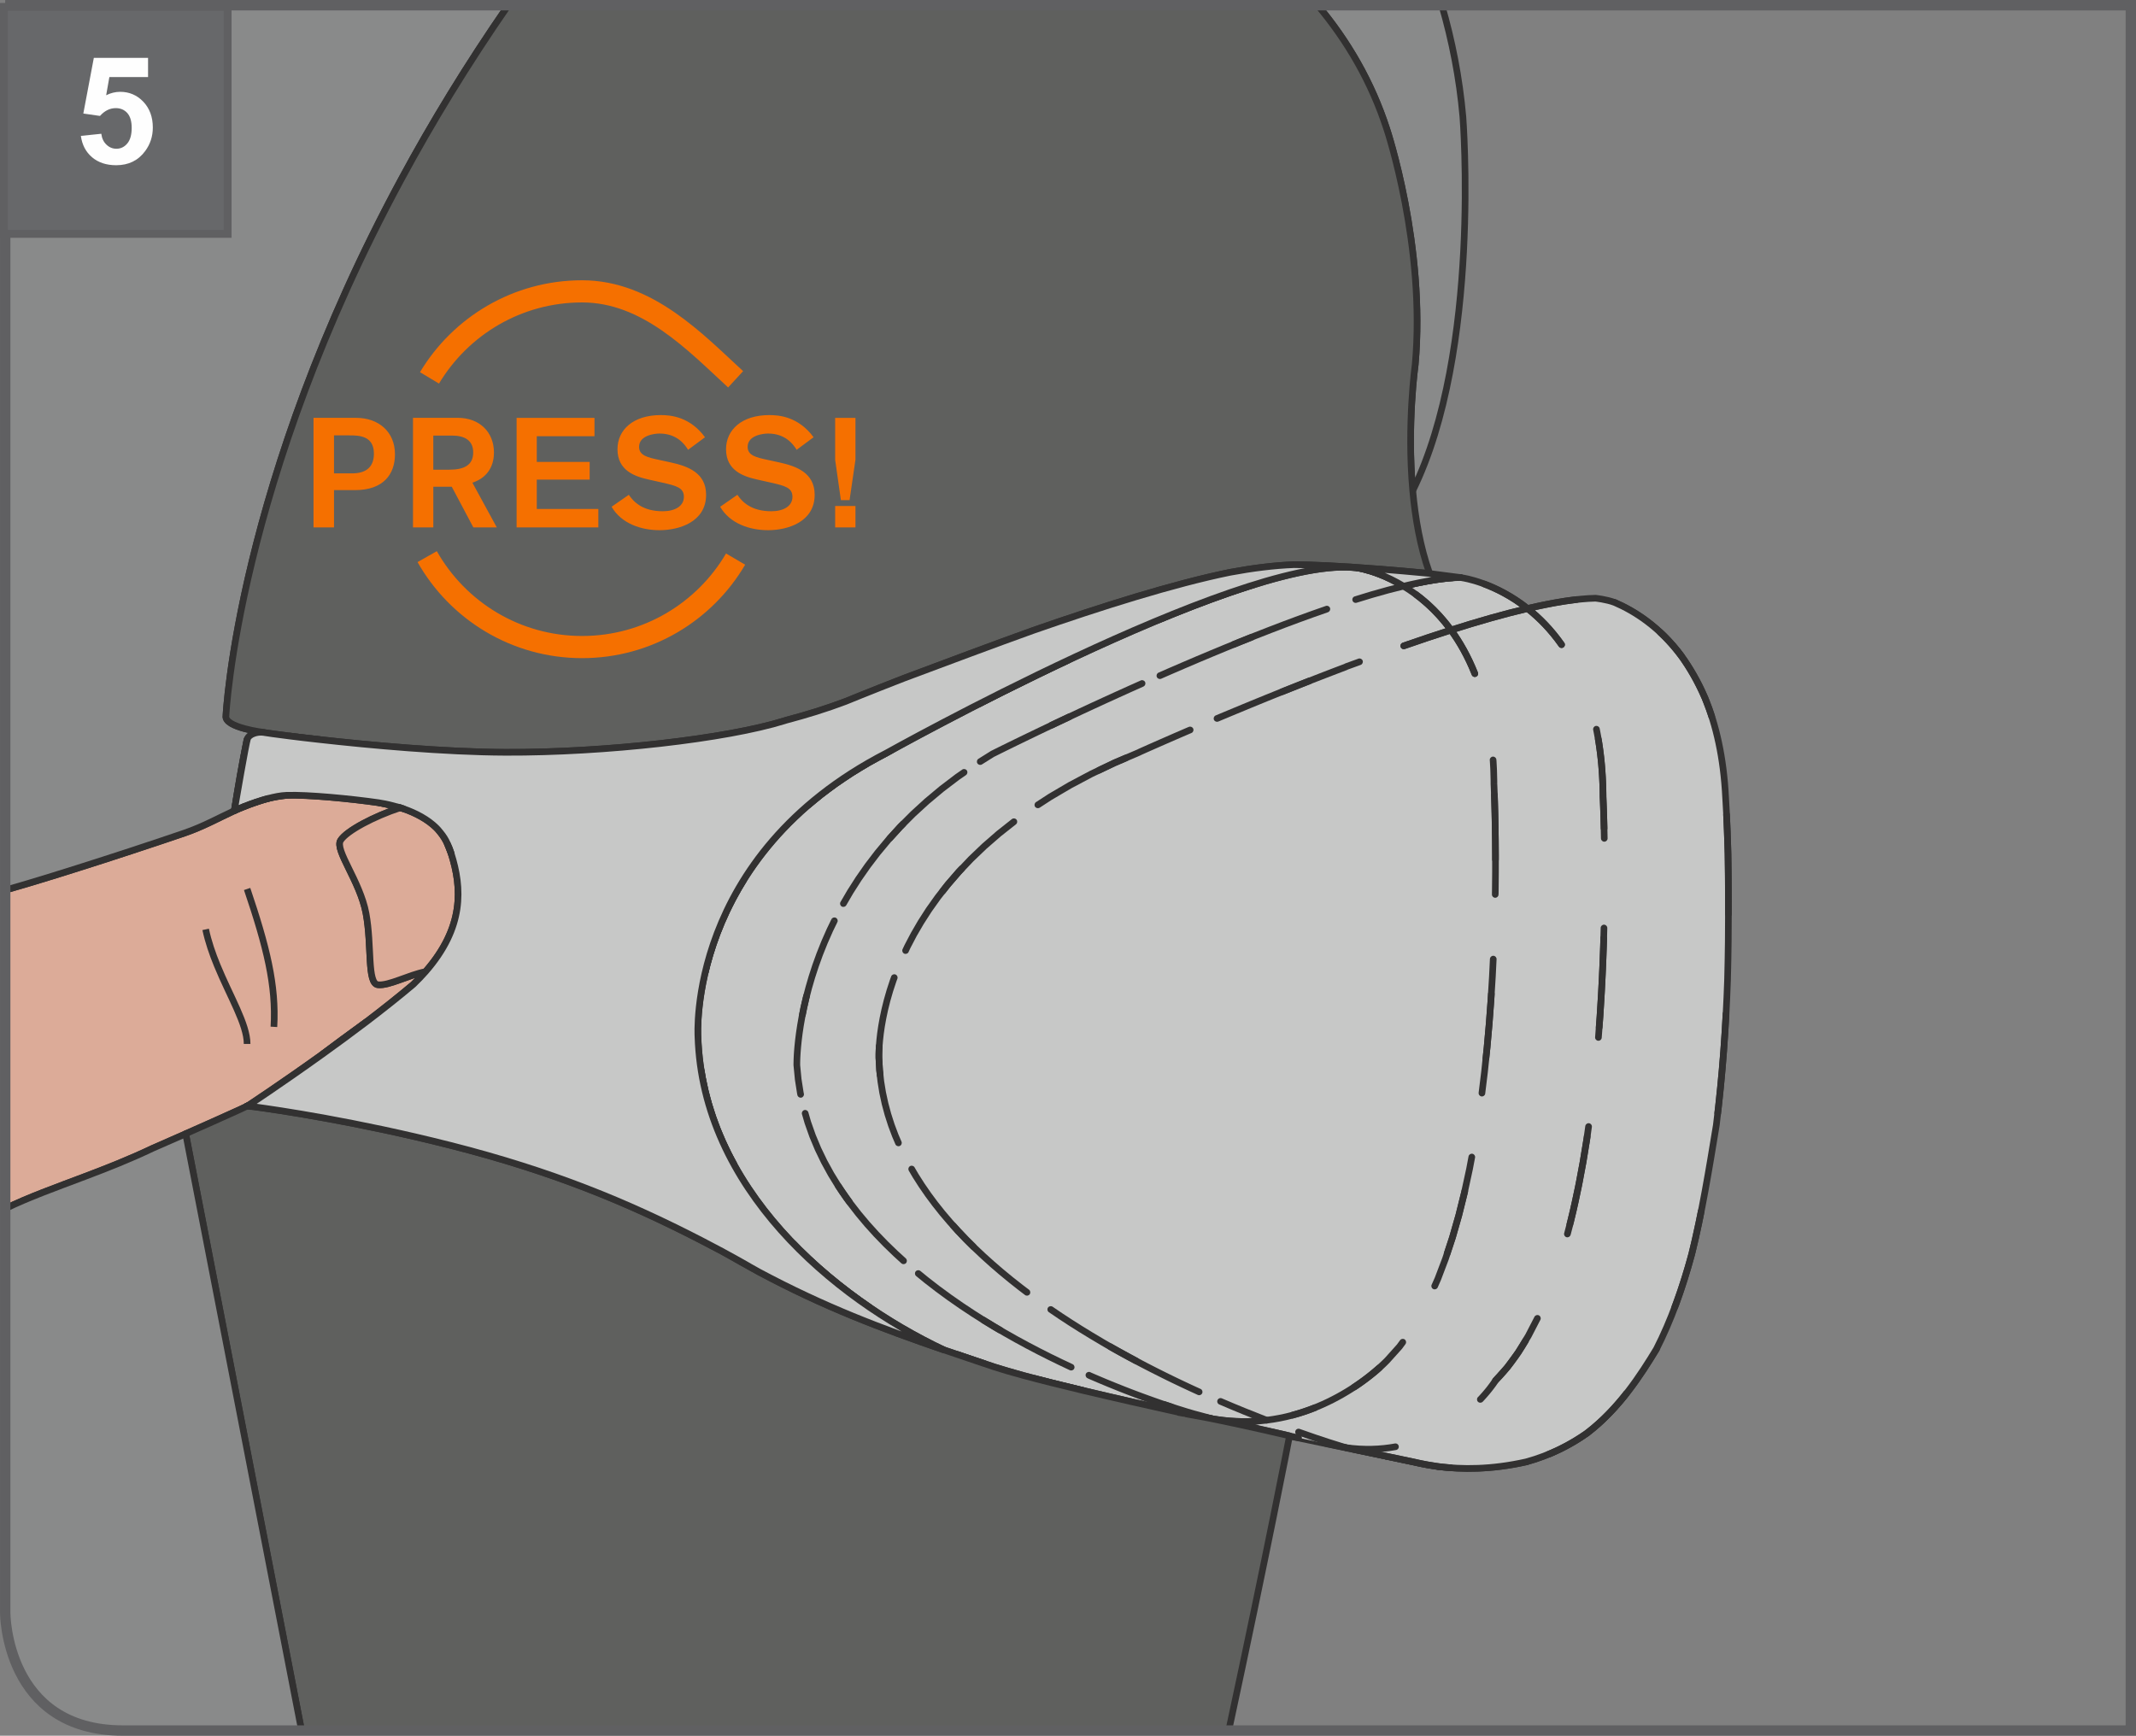 <?xml version="1.0" encoding="UTF-8"?>
<!DOCTYPE svg PUBLIC "-//W3C//DTD SVG 1.1//EN" "http://www.w3.org/Graphics/SVG/1.1/DTD/svg11.dtd">
<!-- Creator: CorelDRAW 2017 -->
<svg xmlns="http://www.w3.org/2000/svg" xml:space="preserve" width="36.3mm" height="29.5mm" version="1.1" style="shape-rendering:geometricPrecision; text-rendering:geometricPrecision; image-rendering:optimizeQuality; fill-rule:evenodd; clip-rule:evenodd"
viewBox="0 0 1084.09 881"
 xmlns:xlink="http://www.w3.org/1999/xlink">
 <rect x="0" y="0" width="1084.09" height="881" fill="#808080" stroke="none"/>
 <defs>
  <style type="text/css">
   <![CDATA[
    .str2 {stroke:#323131;stroke-width:16.86;stroke-miterlimit:10}
    .str6 {stroke:#606062;stroke-width:3.97;stroke-miterlimit:4}
    .str3 {stroke:#323131;stroke-width:3.37;stroke-miterlimit:10}
    .str5 {stroke:#F57000;stroke-width:11.25;stroke-miterlimit:4}
    .str4 {stroke:#606062;stroke-width:5.27;stroke-miterlimit:4}
    .str0 {stroke:#323131;stroke-width:3.37;stroke-linecap:round;stroke-linejoin:round;stroke-miterlimit:10}
    .str1 {stroke:#323131;stroke-width:3.37;stroke-linecap:round;stroke-linejoin:round;stroke-miterlimit:4}
    .fil0 {fill:none;fill-rule:nonzero}
    .fil9 {fill:#FEFEFE;fill-rule:nonzero}
    .fil8 {fill:#67686A;fill-rule:nonzero}
    .fil4 {fill:#F3B59D;fill-rule:nonzero}
    .fil3 {fill:#DCAB98;fill-rule:nonzero}
    .fil1 {fill:#C7C8C7;fill-rule:nonzero}
    .fil5 {fill:#898A8A;fill-rule:nonzero}
    .fil6 {fill:#5F605E;fill-rule:nonzero}
    .fil2 {fill:#323131;fill-rule:nonzero}
    .fil7 {fill:#F57000;fill-rule:nonzero}
   ]]>
  </style>
 </defs>
 <g id="Слой_x0020_1">
  <path class="fil0 str0" d="M840.69 684.75c-7.87,13 -18.86,30.18 -35.26,42.68"/>
  <path class="fil0 str0" d="M774.64 742c-17.93,4.03 -32.65,3.86 -44.57,2.39"/>
  <path class="fil0 str0" d="M703.58 739.13l0.42 0.09c-0.02,0 -0.05,0 -0.06,-0.02 -0.08,-0.01 -0.25,-0.04 -0.36,-0.06"/>
  <path class="fil0 str0" d="M654.48 728.93c24.84,5.23 44.02,9.14 49.11,10.2l-49.07 -10.33c0,0 -0.03,0.08 -0.03,0.13"/>
  <path class="fil0 str0" d="M805.43 727.42c-8.14,5.75 -18.38,11.16 -30.8,14.58 0.12,-0.03 0.22,-0.03 0.32,-0.06"/>
  <path class="fil0 str0" d="M730.08 744.4c-3.79,-0.54 -7.67,-1.21 -11.67,-2.14l-14.4 -3.03"/>
  <path class="fil0 str0" d="M819.51 305.8c0.1,0.03 0.22,0.06 0.32,0.12 -0.1,-0.05 -0.21,-0.08 -0.32,-0.12 9.76,4.19 22.82,12.22 33.94,27.31"/>
  <path class="fil0 str0" d="M504.53 693.79c3.96,1.29 9.04,2.76 14.89,4.35 -5.51,-1.55 -10.51,-3.03 -14.91,-4.35l0.02 0"/>
  <path class="fil0 str1" d="M598.18 716.93c1.3,0.25 2.58,0.51 3.88,0.76 -0.42,-0.1 -0.86,-0.2 -1.3,-0.28 -0.86,-0.16 -1.72,-0.33 -2.58,-0.47"/>
  <path class="fil0 str1" d="M600.76 717.4c0.42,0.08 0.86,0.19 1.3,0.28 3.57,0.67 7.19,1.35 10.87,2.01 -4.65,-0.93 -7.03,-1.37 -7.03,-1.37 -1.74,-0.31 -3.43,-0.62 -5.14,-0.93"/>
  <polyline class="fil0 str1" points="741.15,293.09 741.38,293.12 741.21,293.09 741.15,293.09 "/>
  <path class="fil1" d="M672.87 732.66l30.71 6.47c0.12,0.02 0.27,0.05 0.37,0.07 0.02,0.01 0.04,0.01 0.07,0.01l14.39 3.03c3.99,0.93 7.87,1.62 11.66,2.15 11.92,1.48 26.63,1.63 44.58,-2.4 12.4,-3.4 22.64,-8.83 30.78,-14.58 16.4,-12.48 27.39,-29.67 35.27,-42.66 7.33,-14.33 13.23,-30.76 17.96,-48.37 5.06,-20.32 8.7,-42.6 12.42,-65.24 3.2,-25.34 4.91,-50.68 5.7,-73.65 0.73,-26.72 0.45,-51.31 0.25,-63.95 -0.47,-17.72 -1.21,-28.55 -1.21,-28.55 -1.01,-20.62 -4.89,-37.14 -10.35,-50.39 -0.1,-0.22 -0.19,-0.45 -0.27,-0.65 -0.12,-0.25 -0.23,-0.5 -0.34,-0.76 -3.18,-7.22 -7.02,-13.98 -11.41,-20.08 -11.13,-15.09 -24.18,-23.11 -33.94,-27.31 -4.18,-1.6 -9.76,-2.16 -9.76,-2.16 -9.34,0.19 -21.18,2.11 -34.47,5.22 -16.85,-13.3 -32.87,-15.52 -32.87,-15.52l-1.03 -0.22 -0.23 -0.03c-7.94,0.17 -17.75,1.77 -28.79,4.44 -4.5,-2.75 -8.71,-4.72 -12.27,-6.09 -6.49,-2.51 -10.82,-3.12 -10.82,-3.12l-3.06 -0.3c-59.57,-4.56 -236.26,94.17 -236.26,94.17 -101.58,52.26 -95.72,143.88 -95.72,143.88 2.33,76.79 68.34,132.44 124.92,159.16 8.2,2.81 16.6,5.63 25.36,8.57 4.39,1.34 9.39,2.8 14.9,4.37 8.67,2.34 19.12,4.95 30.63,7.7 15.65,3.73 33.2,7.69 50.73,11.55 1.72,0.3 3.4,0.62 5.14,0.93 0,0 2.37,0.42 7.01,1.35 1.59,0.31 3.48,0.7 5.55,1.13l32.14 7.08c1.3,0.3 2.55,0.59 3.9,0.92l4.55 0.96 13.8 2.9z"/>
  <path class="fil0 str0" d="M672.87 732.66l30.71 6.47c0.12,0.02 0.27,0.05 0.37,0.07 0.02,0.01 0.04,0.01 0.07,0.01l14.39 3.03c3.99,0.93 7.87,1.62 11.66,2.15 11.92,1.48 26.63,1.63 44.58,-2.4 12.4,-3.4 22.64,-8.83 30.78,-14.58 16.4,-12.48 27.39,-29.67 35.27,-42.66 7.33,-14.33 13.23,-30.76 17.96,-48.37 5.06,-20.32 8.7,-42.6 12.42,-65.24 3.2,-25.34 4.91,-50.68 5.7,-73.65 0.73,-26.72 0.45,-51.31 0.25,-63.95 -0.47,-17.72 -1.21,-28.55 -1.21,-28.55 -1.01,-20.62 -4.89,-37.14 -10.35,-50.39 -0.1,-0.22 -0.19,-0.45 -0.27,-0.65 -0.12,-0.25 -0.23,-0.5 -0.34,-0.76 -3.18,-7.22 -7.02,-13.98 -11.41,-20.08 -11.13,-15.09 -24.18,-23.11 -33.94,-27.31 -4.18,-1.6 -9.76,-2.16 -9.76,-2.16 -9.34,0.19 -21.18,2.11 -34.47,5.22 -16.85,-13.3 -32.87,-15.52 -32.87,-15.52l-1.03 -0.22 -0.23 -0.03c-7.94,0.17 -17.75,1.77 -28.79,4.44 -4.5,-2.75 -8.71,-4.72 -12.27,-6.09 -6.49,-2.51 -10.82,-3.12 -10.82,-3.12l-3.06 -0.3c-59.57,-4.56 -236.26,94.17 -236.26,94.17 -101.58,52.26 -95.72,143.88 -95.72,143.88 2.33,76.79 68.34,132.44 124.92,159.16 8.2,2.81 16.6,5.63 25.36,8.57 4.39,1.34 9.39,2.8 14.9,4.37 8.67,2.34 19.12,4.95 30.63,7.7 15.65,3.73 33.2,7.69 50.73,11.55 1.72,0.3 3.4,0.62 5.14,0.93 0,0 2.37,0.42 7.01,1.35 1.59,0.31 3.48,0.7 5.55,1.13l32.14 7.08c1.3,0.3 2.55,0.59 3.9,0.92l4.55 0.96"/>
  <path class="fil0 str1" d="M674.39 732.08c5.51,1.77 8.65,2.68 8.65,2.68 0,0 -3.14,-0.9 -8.65,-2.68 -3.96,-1.28 -9.16,-3.01 -15.34,-5.23"/>
  <path class="fil0 str1" d="M638.13 721.31c-7.22,0.5 -14.87,0.2 -22.95,-1.21 -0.76,-0.14 -1.5,-0.27 -2.25,-0.41 5.31,1.06 13.59,2.78 24.67,5.25"/>
  <path class="fil2" d="M686.4 737.23c-0.91,-0.19 -1.49,-1.09 -1.3,-1.99 0.19,-0.91 1.09,-1.49 1.99,-1.3l-0.69 3.3zm16.83 3.54l-16.83 -3.54 0.69 -3.3 16.83 3.54 0.16 0.04 -0.85 3.26zm0.69 -3.3c0.91,0.19 1.49,1.09 1.3,1.99 -0.19,0.91 -1.09,1.49 -1.99,1.3l0.69 -3.3zm0.03 0.05l0 3.37 -0.33 -0.03 0.08 0.01 -0.01 0 -0.23 -0.05 0.04 0.01 0.19 0.03 -0.01 0 -0.21 -0.04 -0.01 -0 -0.01 -0 0.19 0.03 -0.01 0 -0.17 -0.03 -0.01 -0 -0.06 -0.01 -0.01 -0 0.03 0.01 -0.01 -0 -0.06 -0.01 0.03 0.01 -0.01 -0 -0.06 -0.01 -0.01 -0 -0.01 -0 -0.01 -0 -0.01 -0 -0.01 -0 -0.01 -0 -0.01 -0 -0.07 -0.02 -0.01 -0 -0.01 -0 -0.05 -0.01 1.01 -3.22 -0.03 -0.01 0.01 0 0.01 0 -0.04 -0.01 0.01 0 0.01 0 0.01 0 0.01 0 0.01 0 0.01 0 0.01 0 -0.03 -0.01 0.01 0 0.06 0.01 -0.03 -0.01 0.01 0 0.06 0.01 0.01 0 -0.03 -0.01 0.01 0 -0.14 -0.02 0.01 0 0.21 0.04 0.01 0 0.01 0 -0.19 -0.03 0.01 0 0.21 0.04 0.07 0.02 -0.22 -0.04 0.01 0 0.1 0.02 -0.33 -0.03zm0.33 0.03c0.91,0.18 1.51,1.08 1.32,1.99 -0.18,0.91 -1.08,1.51 -1.99,1.32l0.66 -3.31zm0.06 0.03l-0.69 3.3 -1.2 -0.99 0.36 0.53 -0 0 -0.5 -1.19 0.5 1.19 -0 -0 0 0 -0 -0 1.19 0.5 -0.76 -0.18 -0.44 -0.32 1.19 0.5 -1.19 -0.5 0 -0 1.19 0.5 -0 0 0 0 -0 0 -1.19 -0.5 -0 -0 1.19 0.5 -0 0 0 0 -0 0 0 0 -0 0 0 0 0 0 -0 0 0 0 0 0 0 0 0 0 0 -3.37 0 0 0 0 0 0 0 0 0 0 0 0 0 0 0 0 0 0 0 0 0 0 0 0 1.19 0.5 0 0 -1.19 -0.5 0 0 0 0 0 0 1.19 0.5 0 0 -1.19 -0.5 1.19 0.5 -0.44 -0.31 -0.75 -0.18 1.19 0.5 0 0 0 0 0 0 0.5 1.19 -0.5 -1.19 0 0 0.36 0.53 -1.2 -0.99zm1.2 0.99c0.36,0.85 -0.03,1.85 -0.89,2.21 -0.85,0.36 -1.85,-0.03 -2.21,-0.89l3.1 -1.33zm12.51 5.35l-14.4 -3.03 0.69 -3.3 14.4 3.03 0.03 0.01 -0.73 3.29zm0.69 -3.3c0.91,0.19 1.49,1.09 1.3,1.99 -0.19,0.91 -1.09,1.49 -1.99,1.3l0.69 -3.3zm11.54 2.11l-0.41 3.34 -0.03 -0 -0.36 -0.05 -0.36 -0.05 -0.36 -0.06 -0.36 -0.05 -0.36 -0.05 -0.36 -0.05 -0.37 -0.06 -0.36 -0.06 -0.36 -0.06 -0.36 -0.06 -0.37 -0.06 -0.37 -0.07 -0.36 -0.06 -0.36 -0.06 -0.37 -0.06 -0.38 -0.07 -0.36 -0.07 -0.37 -0.07 -0.38 -0.07 -0.37 -0.07 -0.37 -0.07 -0.37 -0.07 -0.38 -0.08 -0.37 -0.07 -0.37 -0.07 -0.39 -0.08 -0.38 -0.08 -0.37 -0.08 -0.38 -0.08 -0.38 -0.08 -0.38 -0.09 -0.38 -0.09 0.76 -3.29 0.37 0.09 0.37 0.08 0.37 0.08 0.37 0.08 0.38 0.08 0.36 0.08 0.36 0.07 0.37 0.07 0.37 0.07 0.36 0.07 0.36 0.07 0.37 0.07 0.36 0.07 0.36 0.07 0.37 0.07 0.36 0.07 0.35 0.06 0.36 0.06 0.36 0.06 0.36 0.06 0.36 0.06 0.35 0.06 0.36 0.06 0.36 0.06 0.35 0.05 0.36 0.06 0.35 0.05 0.36 0.05 0.36 0.05 0.35 0.05 0.35 0.05 0.35 0.05 -0.03 -0zm0.03 0c0.92,0.13 1.56,0.99 1.43,1.91 -0.13,0.92 -0.99,1.56 -1.91,1.43l0.47 -3.34zm6.18 0.6l-0.26 3.36 -0.5 -0.04 -1.21 -0.1 -1.19 -0.11 -1.17 -0.12 -1.16 -0.13 -1.14 -0.14 0.41 -3.34 1.11 0.13 1.13 0.13 1.14 0.11 1.16 0.11 1.18 0.09 0.5 0.04zm0 0c0.93,0.07 1.62,0.88 1.55,1.81 -0.07,0.93 -0.88,1.62 -1.81,1.55l0.26 -3.36zm50.16 -3.66c-0.86,0.35 -1.85,-0.07 -2.2,-0.93 -0.35,-0.86 0.07,-1.85 0.93,-2.2l1.27 3.12zm17.75 -13.59l2.05 2.68 -0.05 0.04 -0.78 0.55 -0.79 0.54 -0.8 0.54 -0.82 0.54 -0.83 0.54 -0.84 0.53 -0.86 0.53 -0.87 0.52 -0.88 0.52 -0.89 0.51 -0.91 0.51 -0.92 0.5 -0.93 0.5 -0.95 0.5 -0.96 0.49 -0.97 0.48 -0.99 0.47 -0.99 0.47 -1.01 0.46 -1.02 0.45 -1.04 0.44 -0.67 0.28 -1.27 -3.12 0.64 -0.26 1 -0.43 0.99 -0.43 0.97 -0.44 0.96 -0.45 0.95 -0.46 0.94 -0.46 0.92 -0.47 0.92 -0.48 0.9 -0.48 0.89 -0.49 0.88 -0.49 0.86 -0.5 0.85 -0.5 0.85 -0.5 0.82 -0.51 0.82 -0.52 0.81 -0.51 0.79 -0.52 0.78 -0.52 0.77 -0.53 0.76 -0.53 -0.05 0.04zm0.05 -0.04c0.76,-0.53 1.81,-0.35 2.35,0.41 0.53,0.76 0.35,1.81 -0.41,2.35l-1.94 -2.75zm19.6 -19.72l2.64 2.1 -0.22 0.29 -1.13 1.41 -1.16 1.41 -1.19 1.4 -1.22 1.4 -1.24 1.39 -1.27 1.38 -1.3 1.37 -1.33 1.35 -1.36 1.34 -1.39 1.32 -1.42 1.3 -1.45 1.28 -1.48 1.26 -1.52 1.24 -1.55 1.21 -2.05 -2.68 1.49 -1.16 1.46 -1.19 1.44 -1.22 1.4 -1.24 1.38 -1.26 1.35 -1.28 1.32 -1.3 1.29 -1.32 1.27 -1.33 1.24 -1.34 1.21 -1.35 1.18 -1.36 1.16 -1.37 1.13 -1.38 1.11 -1.38 0.22 -0.29zm0 0c0.58,-0.73 1.64,-0.85 2.37,-0.27 0.73,0.58 0.85,1.64 0.27,2.37l-2.64 -2.1zm27.51 -42.25c-0.33,0.87 -1.31,1.3 -2.18,0.97 -0.87,-0.33 -1.3,-1.31 -0.97,-2.18l3.15 1.21zm5.44 -28.09l3.27 0.81 -0.01 0.03 -0.45 1.65 -0.46 1.65 -0.46 1.64 -0.47 1.63 -0.48 1.62 -0.49 1.62 -0.49 1.61 -0.5 1.6 -0.51 1.59 -0.51 1.58 -0.52 1.58 -0.53 1.57 -0.53 1.56 -0.54 1.55 -0.55 1.54 -0.56 1.53 -0.56 1.52 -0.07 0.19 -3.15 -1.21 0.06 -0.16 0.56 -1.51 0.55 -1.51 0.55 -1.52 0.54 -1.53 0.53 -1.54 0.53 -1.55 0.51 -1.56 0.51 -1.57 0.5 -1.58 0.5 -1.58 0.49 -1.59 0.48 -1.6 0.47 -1.61 0.47 -1.61 0.46 -1.62 0.45 -1.63 0.44 -1.64 -0.01 0.03zm0.01 -0.03c0.24,-0.9 1.17,-1.43 2.07,-1.19 0.9,0.24 1.43,1.17 1.19,2.07l-3.26 -0.88zm4.74 -21.49l3.31 0.66 0 0.01 -0.4 2.02 -0.41 2.01 -0.41 1.99 -0.42 1.99 -0.43 1.98 -0.44 1.97 -0.44 1.96 -0.45 1.95 -0.46 1.95 -0.46 1.93 -0.47 1.92 -3.27 -0.81 0.47 -1.9 0.46 -1.92 0.45 -1.92 0.44 -1.94 0.44 -1.95 0.43 -1.96 0.43 -1.97 0.42 -1.97 0.41 -1.99 0.41 -2 0.4 -2 0 -0.01zm0 0c0.18,-0.91 1.07,-1.51 1.98,-1.33 0.91,0.18 1.51,1.07 1.33,1.98l-3.31 -0.66zm11.74 -49.32c-0.11,0.92 -0.95,1.59 -1.88,1.48 -0.92,-0.11 -1.59,-0.95 -1.48,-1.88l3.35 0.4zm0.83 -50.67l3.37 0.18 -0.03 0.57 -0.12 2.26 -0.13 2.27 -0.14 2.28 -0.14 2.28 -0.15 2.3 -0.16 2.31 -0.16 2.31 -0.17 2.32 -0.18 2.33 -0.19 2.33 -0.19 2.34 -0.2 2.34 -0.21 2.35 -0.22 2.36 -0.22 2.36 -0.23 2.37 -0.24 2.37 -0.25 2.37 -0.25 2.38 -0.26 2.38 -0.27 2.38 -0.11 0.93 -3.35 -0.4 0.11 -0.92 0.27 -2.37 0.26 -2.37 0.25 -2.37 0.24 -2.36 0.24 -2.36 0.23 -2.36 0.22 -2.35 0.22 -2.34 0.21 -2.34 0.19 -2.34 0.19 -2.33 0.19 -2.33 0.18 -2.32 0.17 -2.31 0.16 -2.31 0.16 -2.3 0.15 -2.29 0.14 -2.28 0.13 -2.27 0.13 -2.26 0.12 -2.25 0.03 -0.57zm0 0c0.05,-0.93 0.85,-1.64 1.77,-1.59 0.93,0.05 1.64,0.85 1.59,1.77l-3.37 -0.18zm4.58 -50.45c-0,0.93 -0.76,1.68 -1.69,1.68 -0.93,-0 -1.68,-0.76 -1.68,-1.69l3.37 0.01zm-3.58 -30.44l3.37 -0.09 0 0.02 0.02 1.22 0.02 1.29 0.02 1.36 0.02 1.42 0.02 1.48 0.02 1.55 0.02 1.6 0.01 1.66 0.01 1.71 0.01 1.77 0.01 1.82 0.01 1.87 0.01 1.92 0.01 1.97 0.01 2.01 0 2.06 -0 2.1 -0 1.68 -3.37 -0.01 0 -1.67 -0 -2.1 0 -2.05 -0.01 -2.01 -0.01 -1.97 -0.01 -1.92 -0.01 -1.87 -0.01 -1.82 -0.01 -1.77 -0.01 -1.71 -0.01 -1.66 -0.02 -1.6 -0.02 -1.54 -0.02 -1.48 -0.02 -1.42 -0.02 -1.35 -0.02 -1.29 -0.02 -1.22 0 0.02zm0 -0.02c-0.01,-0.93 0.73,-1.7 1.66,-1.71 0.93,-0.01 1.7,0.73 1.71,1.66l-3.37 0.05zm-0.74 -20.02l3.37 -0.16 0 0.09 0.05 1 0.05 1.05 0.05 1.11 0.05 1.15 0.05 1.2 0.05 1.25 0.05 1.29 0.05 1.34 0.05 1.39 0.05 1.43 0.05 1.48 0.05 1.52 0.05 1.56 0.04 1.6 0.04 1.65 -3.37 0.09 -0.04 -1.64 -0.04 -1.6 -0.05 -1.56 -0.05 -1.51 -0.05 -1.47 -0.05 -1.43 -0.05 -1.38 -0.05 -1.34 -0.05 -1.29 -0.05 -1.25 -0.05 -1.19 -0.05 -1.15 -0.05 -1.1 -0.05 -1.05 -0.05 -1 -0 -0.09zm0 0c-0.04,-0.93 0.67,-1.72 1.6,-1.76 0.93,-0.04 1.72,0.67 1.76,1.6l-3.37 0.16zm-4.23 -50.43c0.28,0.89 -0.21,1.84 -1.09,2.12 -0.89,0.28 -1.84,-0.21 -2.12,-1.09l3.21 -1.03zm-6.42 -7.79l3.03 -1.48 0.04 0.1 0.52 1.28 0.5 1.29 0.5 1.31 0.48 1.33 0.47 1.35 0.46 1.37 0.41 1.25 -3.21 1.03 -0.39 -1.21 -0.45 -1.33 -0.46 -1.31 -0.47 -1.29 -0.48 -1.27 -0.49 -1.26 -0.5 -1.23 0.04 0.1zm-0.04 -0.1c-0.35,-0.86 0.06,-1.85 0.92,-2.2 0.86,-0.35 1.85,0.06 2.2,0.92l-3.12 1.28zm-0.29 -0.66l3.12 -1.28 -0.01 -0.03 0.01 0.03 0.01 0.02 0.01 0.02 0.01 0.02 0.01 0.02 0.01 0.02 0.03 0.08 0.01 0.02 -0.01 -0.04 0.01 0.02 0.01 0.02 0.01 0.02 0.01 0.02 0.01 0.02 0.01 0.02 0.05 0.12 0.01 0.02 -0.03 -0.07 0.01 0.02 0.01 0.02 0.01 0.02 0.01 0.02 -0.01 -0.02 0.01 0.02 -0.01 -0.02 0.01 0.02 0.05 0.11 0.01 0.02 0.01 0.02 -0.03 -0.07 0.01 0.02 0.02 0.04 -3.03 1.48 0 -0.01 -0.01 -0.02 -0.05 -0.11 -0.01 -0.02 -0.01 -0.02 0.03 0.07 -0.01 -0.02 -0.03 -0.07 -0.01 -0.02 -0.03 -0.07 -0.01 -0.02 -0.01 -0.02 -0.01 -0.02 -0.01 -0.02 -0.05 -0.12 -0.01 -0.02 0.03 0.07 -0.01 -0.02 -0.01 -0.02 -0.01 -0.02 -0.01 -0.02 -0.01 -0.02 -0.01 -0.02 -0.03 -0.08 -0.01 -0.02 0.01 0.04 -0.01 -0.02 -0.01 -0.02 -0.01 -0.02 -0.01 -0.02 -0.01 -0.02 -0.01 -0.01 -0.01 -0.03zm0.01 0.03c-0.37,-0.85 0.02,-1.85 0.88,-2.22 0.85,-0.37 1.85,0.02 2.22,0.88l-3.09 1.34zm-0.32 -0.73l3.09 -1.36 0.01 0.04 -0.01 -0.01 0.01 0.02 0.04 0.11 -0.04 -0.1 0.01 0.02 0.06 0.15 -0.04 -0.1 0.01 0.02 0.02 0.06 -0 -0.01 0.01 0.02 0.03 0.06 -0.01 -0.01 0.01 0.02 0.01 0.02 0.01 0.02 0.06 0.15 -0.04 -0.1 0.01 0.02 0.02 0.06 -0 -0.01 0.01 0.02 0.01 0.02 0.01 0.02 0.03 0.06 0.04 0.11 -0.04 -0.1 0.01 0.02 0.06 0.15 -0.03 -0.06 0.01 0.02 0.02 0.06 -3.12 1.28 0.01 0.01 -0.01 -0.02 -0.04 -0.11 0.04 0.1 -0.01 -0.02 -0.06 -0.15 0.03 0.06 0 0.01 -0.01 -0.02 -0.01 -0.02 -0.01 -0.02 -0.03 -0.06 0.01 0.01 -0.01 -0.02 -0.06 -0.15 0.04 0.1 -0.01 -0.02 -0.01 -0.02 -0.01 -0.02 -0.02 -0.06 0 0.01 -0.01 -0.02 -0.03 -0.06 0.01 0.01 -0.01 -0.02 -0.06 -0.15 0.04 0.1 -0.01 -0.02 -0.06 -0.15 0.03 0.06 -0.01 -0.02 -0.02 -0.06 0.01 0.04zm-0.01 -0.04c-0.35,-0.86 0.06,-1.85 0.92,-2.2 0.86,-0.35 1.85,0.06 2.2,0.92l-3.12 1.28zm-11.21 -19.72l2.71 -2 0.01 0.01 0.42 0.58 0.42 0.59 0.41 0.59 0.41 0.6 0.4 0.6 0.4 0.6 0.4 0.61 0.39 0.61 0.39 0.62 0.38 0.61 0.38 0.62 0.38 0.62 0.38 0.62 0.37 0.63 0.37 0.64 0.36 0.63 0.36 0.64 0.36 0.64 0.36 0.65 0.35 0.65 0.35 0.65 0.34 0.65 0.34 0.66 0.33 0.66 0.33 0.66 0.33 0.67 0.32 0.67 0.32 0.67 0.31 0.68 0.31 0.68 0.31 0.69 0.3 0.68 -3.09 1.36 -0.29 -0.67 -0.3 -0.66 -0.3 -0.66 -0.31 -0.66 -0.31 -0.65 -0.32 -0.65 -0.32 -0.65 -0.32 -0.65 -0.32 -0.64 -0.33 -0.64 -0.33 -0.64 -0.33 -0.64 -0.34 -0.63 -0.34 -0.62 -0.35 -0.62 -0.35 -0.62 -0.35 -0.62 -0.36 -0.61 -0.36 -0.61 -0.36 -0.61 -0.37 -0.61 -0.37 -0.6 -0.38 -0.6 -0.37 -0.59 -0.38 -0.59 -0.39 -0.59 -0.39 -0.59 -0.39 -0.58 -0.39 -0.57 -0.4 -0.58 -0.4 -0.57 -0.41 -0.56 0.01 0.01zm-0.01 -0.01c-0.54,-0.75 -0.37,-1.81 0.38,-2.35 0.75,-0.54 1.81,-0.37 2.35,0.38l-2.74 1.97zm-10.6 -11.9l2.33 -2.44 0.83 0.78 0.94 0.92 0.94 0.94 0.94 0.97 0.93 0.99 0.93 1.02 0.93 1.05 0.92 1.08 0.92 1.11 0.91 1.13 0.9 1.16 0.89 1.19 -2.71 2 -0.86 -1.15 -0.87 -1.12 -0.88 -1.09 -0.88 -1.07 -0.89 -1.04 -0.89 -1.01 -0.9 -0.98 -0.9 -0.96 -0.9 -0.93 -0.91 -0.9 -0.91 -0.88 -0.83 -0.78zm0 0c-0.67,-0.64 -0.7,-1.71 -0.05,-2.38 0.64,-0.67 1.71,-0.7 2.38,-0.05l-2.33 2.44z"/>
  <path class="fil0 str1" d="M800.17 304.31c-7.39,0.84 -15.8,2.42 -24.9,4.55 5.88,4.63 11.85,10.62 17.28,18.34"/>
  <path class="fil2" d="M809.51 375.4c-0.15,-0.92 0.47,-1.79 1.38,-1.94 0.92,-0.15 1.79,0.47 1.94,1.38l-3.33 0.56zm5.77 28.88l-3.37 0.17 0 -0.07 -0.01 -0.99 -0.01 -0.99 -0.02 -0.98 -0.02 -0.98 -0.03 -0.97 -0.03 -0.96 -0.04 -0.96 -0.04 -0.96 -0.04 -0.95 -0.05 -0.94 -0.05 -0.93 -0.06 -0.93 -0.06 -0.93 -0.07 -0.92 -0.07 -0.91 -0.07 -0.91 -0.07 -0.9 -0.08 -0.89 -0.09 -0.9 -0.09 -0.88 -0.1 -0.88 -0.1 -0.87 -0.1 -0.87 -0.11 -0.87 -0.11 -0.85 -0.11 -0.85 -0.12 -0.85 -0.12 -0.84 -0.12 -0.84 -0.13 -0.83 -0.13 -0.82 -0.14 -0.82 3.33 -0.56 0.14 0.84 0.14 0.84 0.13 0.85 0.13 0.85 0.12 0.86 0.12 0.86 0.12 0.87 0.11 0.87 0.11 0.88 0.11 0.89 0.1 0.89 0.1 0.9 0.09 0.9 0.09 0.91 0.08 0.91 0.08 0.92 0.07 0.92 0.07 0.93 0.07 0.93 0.06 0.94 0.06 0.95 0.06 0.96 0.05 0.96 0.04 0.96 0.04 0.97 0.04 0.98 0.03 0.98 0.03 0.99 0.02 0.99 0.02 1 0.01 1.01 0.01 1.01 0 -0.07zm0 0.07c0.01,0.93 -0.74,1.69 -1.67,1.7 -0.93,0.01 -1.69,-0.74 -1.7,-1.67l3.37 -0.02zm0.63 21.16l-3.37 0.06 -0.01 -0.43 -0.11 -5.24 -0.12 -4.55 -0.12 -3.81 -0.11 -3.04 -0.09 -2.22 -0.06 -1.36 -0.02 -0.46 3.37 -0.17 0.02 0.47 0.06 1.38 0.09 2.24 0.11 3.06 0.12 3.83 0.12 4.57 0.11 5.26 0.01 0.43zm0 0c0.01,0.93 -0.73,1.7 -1.65,1.71 -0.93,0.01 -1.7,-0.73 -1.71,-1.65l3.37 -0.06zm-3.66 50.55c0.02,-0.93 0.79,-1.67 1.72,-1.65 0.93,0.02 1.67,0.79 1.65,1.72l-3.37 -0.07zm0.68 50.64l-3.36 -0.23 0.76 -10.23 0.63 -10.04 0.52 -9.81 0.42 -9.55 0.32 -9.24 0.04 -1.54 3.37 0.07 -0.04 1.57 -0.32 9.27 -0.42 9.58 -0.52 9.85 -0.64 10.08 -0.76 10.23zm0 0c-0.06,0.93 -0.87,1.63 -1.8,1.56 -0.93,-0.06 -1.63,-0.87 -1.56,-1.8l3.36 0.23zm-9.05 49.89c0.13,-0.92 0.98,-1.56 1.9,-1.44 0.92,0.13 1.56,0.98 1.44,1.9l-3.34 -0.46zm-6.75 50.16l-3.27 -0.81 1.65 -6.33 2.32 -9.94 2.11 -10.14 1.91 -10.3 1.71 -10.42 0.33 -2.22 3.34 0.46 -0.33 2.28 -1.72 10.48 -1.92 10.37 -2.12 10.22 -2.34 10.02 -1.65 6.33zm0 0c-0.22,0.9 -1.14,1.45 -2.04,1.23 -0.9,-0.22 -1.45,-1.14 -1.23,-2.04l3.27 0.81z"/>
  <path class="fil0 str1" d="M774.25 680.55c-4.55,7.73 -9.61,14.53 -15.23,20.15"/>
  <path class="fil0 str1" d="M600.76 717.4c1.72,0.31 3.4,0.62 5.14,0.93 0,0 2.38,0.44 7.03,1.37 0.76,0.13 1.51,0.26 2.24,0.4l-9.34 -2.51c0,0 -5.58,-1.54 -14.88,-4.69"/>
  <path class="fil2" d="M544.38 692.41c0.84,0.39 1.21,1.39 0.82,2.24 -0.39,0.84 -1.39,1.21 -2.24,0.82l1.42 -3.06zm-46.1 -20.92l1.73 -2.89 5.1 3.12 5.73 3.37 5.72 3.23 5.69 3.09 5.64 2.95 5.58 2.82 5.5 2.68 5.4 2.55 -1.42 3.06 -5.44 -2.57 -5.54 -2.7 -5.62 -2.84 -5.69 -2.98 -5.74 -3.12 -5.77 -3.26 -5.78 -3.4 -5.1 -3.12zm0 0c-0.8,-0.48 -1.06,-1.51 -0.58,-2.31 0.48,-0.8 1.51,-1.06 2.31,-0.58l-1.73 2.89zm-38.58 -32.79c0.7,0.62 0.76,1.68 0.15,2.38 -0.62,0.7 -1.68,0.76 -2.38,0.15l2.23 -2.53zm-35.62 -35.81l2.79 -1.89 1.99 3.07 3.93 5.52 4.17 5.38 4.39 5.23 4.59 5.09 4.78 4.94 4.95 4.79 4.03 3.67 -2.23 2.53 -4.11 -3.75 -5.02 -4.86 -4.86 -5.02 -4.67 -5.17 -4.46 -5.33 -4.25 -5.48 -4.01 -5.64 -1.99 -3.07zm0 0c-0.52,-0.77 -0.32,-1.82 0.45,-2.34 0.77,-0.52 1.82,-0.32 2.34,0.45l-2.79 1.89zm-16.09 -47.82c0.22,0.9 -0.33,1.82 -1.23,2.04 -0.9,0.22 -1.82,-0.33 -2.04,-1.23l3.27 -0.81zm-5.26 -14.37l3.37 -0.07 -0 -0.08 0.68 7.05 1.08 6.89 0.13 0.59 -3.27 0.81 -0.17 -0.78 -1.11 -7.08 -0.7 -7.24 -0 -0.08zm0 0.08c-0.06,-0.93 0.64,-1.74 1.57,-1.79 0.93,-0.06 1.74,0.64 1.79,1.57l-3.36 0.23zm5.01 -35.7l3.27 0.8 -0.29 1.12 -1.12 4.9 -0.93 4.6 -0.75 4.28 -0.59 3.93 -0.44 3.55 -0.32 3.16 -0.22 2.74 -0.14 2.29 -0.07 1.82 -0.03 1.32 0 0.81 0 0.24 -3.37 0.07 -0.01 -0.32 0.01 -0.85 0.03 -1.38 0.07 -1.88 0.14 -2.36 0.23 -2.8 0.33 -3.23 0.46 -3.63 0.6 -4.01 0.76 -4.36 0.95 -4.69 1.15 -4.99 0.29 -1.12zm0 0c0.22,-0.9 1.13,-1.46 2.04,-1.24 0.9,0.22 1.46,1.13 1.24,2.04l-3.27 -0.8zm21.77 -45.62c-0.45,0.81 -1.48,1.1 -2.29,0.65 -0.81,-0.45 -1.1,-1.48 -0.65,-2.29l2.94 1.64zm27.54 -42.34l2.44 2.33 -1.36 1.37 -5.93 6.5 -5.46 6.55 -5.01 6.57 -4.58 6.56 -4.17 6.53 -3.46 5.93 -2.94 -1.64 3.53 -6.05 4.25 -6.65 4.66 -6.67 5.1 -6.68 5.55 -6.66 6.03 -6.61 1.36 -1.37zm0 0c0.64,-0.67 1.71,-0.7 2.38,-0.05 0.67,0.64 0.7,1.71 0.05,2.38l-2.44 -2.33zm41.37 -29.15c-0.78,0.51 -1.82,0.29 -2.34,-0.48 -0.51,-0.78 -0.29,-1.82 0.48,-2.34l1.85 2.82zm4.58 -6.84l1.52 3.01 0.1 -0.06 -6.2 3.89 -1.85 -2.82 6.33 -3.96 0.1 -0.06zm-0.1 0.06c0.8,-0.47 1.84,-0.21 2.31,0.59 0.47,0.8 0.21,1.84 -0.59,2.31l-1.73 -2.9zm39.02 -18.84l1.44 3.05 -2.59 1.21 -4.92 2.33 -4.63 2.2 -4.33 2.07 -4 1.93 -3.66 1.77 -3.3 1.6 -2.91 1.43 -2.52 1.24 -2.1 1.04 -1.67 0.83 -1.21 0.6 -0.74 0.37 -0.25 0.12 -1.52 -3.01 0.25 -0.13 0.75 -0.37 1.22 -0.61 1.67 -0.83 2.11 -1.04 2.52 -1.24 2.93 -1.43 3.31 -1.61 3.66 -1.77 4.01 -1.93 4.34 -2.08 4.64 -2.2 4.93 -2.33 2.59 -1.21zm0 0c0.84,-0.4 1.85,-0.04 2.25,0.81 0.4,0.84 0.04,1.85 -0.81,2.25l-1.44 -3.05zm47.43 -17.85c-0.85,0.37 -1.85,-0.01 -2.22,-0.87 -0.37,-0.85 0.01,-1.85 0.87,-2.22l1.36 3.09zm45.32 -22.66l1.27 3.12 -6.4 2.57 -7.01 2.86 -6.98 2.89 -6.93 2.91 -6.87 2.93 -6.79 2.93 -5.61 2.45 -1.36 -3.09 5.62 -2.46 6.8 -2.93 6.88 -2.94 6.95 -2.92 6.99 -2.9 7.03 -2.86 6.4 -2.57zm0 0c0.86,-0.35 1.85,0.07 2.2,0.93 0.35,0.86 -0.07,1.85 -0.93,2.2l-1.27 -3.12z"/>
  <path class="fil0 str1" d="M688.04 304.32c2.81,-0.87 5.58,-1.74 8.29,-2.53 5.56,-1.63 10.92,-3.07 16.01,-4.28 -4.48,-2.74 -8.69,-4.72 -12.27,-6.09 -6.47,-2.51 -10.82,-3.12 -10.82,-3.12l-0.32 -0.03"/>
  <path class="fil2" d="M635.46 295.3c0.89,-0.27 1.84,0.22 2.11,1.11 0.27,0.89 -0.22,1.84 -1.11,2.11l-1 -3.22zm-46.27 20.7l-1.28 -3.12 2.14 -0.89 7.83 -3.17 7.76 -3.04 7.67 -2.89 7.54 -2.72 7.4 -2.54 7.22 -2.33 1 3.22 -7.16 2.31 -7.34 2.51 -7.5 2.71 -7.62 2.87 -7.72 3.02 -7.79 3.16 -2.14 0.89zm0 0c-0.86,0.35 -1.85,-0.06 -2.2,-0.92 -0.35,-0.86 0.06,-1.85 0.92,-2.2l1.28 3.12zm-47.56 17.45c0.84,-0.39 1.85,-0.03 2.24,0.81 0.39,0.84 0.03,1.85 -0.81,2.24l-1.43 -3.05zm-43.91 25.32l-1.52 -3.01 4.21 -2.14 6.59 -3.32 6.84 -3.41 7.06 -3.48 7.25 -3.53 7.42 -3.57 6.07 -2.86 1.43 3.05 -6.05 2.86 -7.41 3.55 -7.24 3.52 -7.04 3.47 -6.82 3.4 -6.57 3.31 -4.21 2.14zm0 0c-0.83,0.42 -1.85,0.09 -2.27,-0.74 -0.42,-0.83 -0.09,-1.85 0.74,-2.27l1.52 3.01zm-46.28 20.65c0.82,-0.45 1.84,-0.15 2.29,0.67 0.45,0.82 0.15,1.84 -0.67,2.29l-1.62 -2.96zm-0.71 4.25l-1.54 -3 -0.05 0.03 0.32 -0.18 0.94 -0.53 1.04 -0.58 1.62 2.96 -1.03 0.57 -0.93 0.52 -0.32 0.18 -0.05 0.03zm0.05 -0.03c-0.81,0.45 -1.84,0.16 -2.29,-0.65 -0.45,-0.81 -0.16,-1.84 0.65,-2.29l1.64 2.94zm-39.57 26.41l-2.08 -2.65 6.5 -5.37 7.51 -5.61 8.08 -5.44 8.67 -5.26 9.28 -5.05 1.54 3 -9.14 4.98 -8.54 5.18 -7.95 5.35 -7.38 5.51 -6.5 5.37zm0 0c-0.73,0.57 -1.79,0.44 -2.37,-0.29 -0.57,-0.73 -0.44,-1.79 0.29,-2.37l2.08 2.65zm-35.3 35.94c0.5,-0.78 1.55,-1 2.33,-0.5 0.78,0.5 1,1.55 0.5,2.33l-2.83 -1.83zm-16.31 47.82l-3.26 -0.86 0.96 -3.92 1.44 -5.12 1.7 -5.32 1.98 -5.5 2.28 -5.65 2.6 -5.78 2.95 -5.89 3.31 -5.97 2.34 -3.81 2.83 1.83 -2.26 3.69 -3.24 5.84 -2.88 5.76 -2.55 5.66 -2.23 5.53 -1.94 5.38 -1.66 5.21 -1.41 5.01 -0.96 3.92zm0 0c-0.24,0.9 -1.16,1.44 -2.06,1.2 -0.9,-0.24 -1.44,-1.16 -1.2,-2.06l3.26 0.86zm-5.32 49.96c-0.12,-0.92 0.53,-1.77 1.45,-1.89 0.92,-0.12 1.77,0.53 1.89,1.45l-3.34 0.45zm19.78 46.51l-3.01 1.52 -2.86 -5.39 -2.94 -6.16 -2.67 -6.3 -2.39 -6.44 -2.09 -6.57 -1.78 -6.71 -1.46 -6.84 -0.58 -3.62 3.34 -0.45 0.56 3.44 1.42 6.68 1.74 6.55 2.04 6.42 2.33 6.29 2.61 6.16 2.87 6.03 2.86 5.39zm0 0c0.42,0.83 0.08,1.85 -0.75,2.26 -0.83,0.42 -1.85,0.08 -2.26,-0.75l3.01 -1.52zm27.56 42.22c-0.64,-0.67 -0.61,-1.74 0.07,-2.38 0.67,-0.64 1.74,-0.61 2.38,0.07l-2.45 2.32zm40.92 29.81l-1.9 2.78 -0.15 -0.1 -5.38 -3.76 -5.32 -3.92 -5.26 -4.08 -5.18 -4.23 -5.09 -4.39 -4.98 -4.54 -4.86 -4.7 -2.8 -2.87 2.45 -2.32 2.73 2.8 4.79 4.63 4.92 4.48 5.02 4.33 5.11 4.18 5.19 4.03 5.26 3.87 5.31 3.72 0.15 0.1zm0 0c0.77,0.52 0.96,1.57 0.44,2.34 -0.52,0.77 -1.57,0.96 -2.34,0.44l1.9 -2.78zm42.93 26.82c-0.88,-0.3 -1.35,-1.26 -1.06,-2.14 0.3,-0.88 1.26,-1.35 2.14,-1.06l-1.08 3.2zm14.61 1.39l-1.08 3.2 -0.65 -0.22 -0.65 -0.22 -0.65 -0.22 -0.65 -0.22 -0.65 -0.22 -0.65 -0.22 -0.64 -0.22 -0.65 -0.22 -0.64 -0.22 -0.65 -0.22 -0.65 -0.22 -0.64 -0.22 -0.64 -0.22 -0.64 -0.22 -0.64 -0.22 -0.63 -0.21 -0.64 -0.22 -0.64 -0.22 -0.64 -0.22 -0.63 -0.22 -0.63 -0.22 -0.03 -0.01 1.08 -3.2 0.04 0.02 0.63 0.21 0.63 0.22 0.63 0.22 0.64 0.22 0.64 0.22 0.64 0.22 0.64 0.22 0.64 0.22 0.65 0.22 0.64 0.22 0.64 0.22 0.65 0.22 0.64 0.22 0.65 0.22 0.65 0.22 0.65 0.22 0.65 0.22 0.65 0.22 0.65 0.22 0.65 0.22 0.65 0.22zm0 0c0.88,0.3 1.35,1.26 1.06,2.14 -0.3,0.88 -1.26,1.35 -2.14,1.06l1.08 -3.2z"/>
  <path class="fil0 str1" d="M525.42 699.74c7.33,1.92 15.65,3.96 24.61,6.1"/>
  <path class="fil0 str1" d="M683.03 734.77c9.24,1.28 17.65,0.95 25.22,-0.44"/>
  <path class="fil2" d="M752.53 711.46c-0.64,0.67 -1.71,0.71 -2.38,0.07 -0.67,-0.64 -0.71,-1.71 -0.07,-2.38l2.45 2.31zm5.3 -11.95l2.38 2.38 0.24 -0.3 -0.01 0.01 -0.02 0.04 -0.06 0.1 -0.04 0.07 -0.06 0.1 -0.1 0.15 -0.1 0.16 -0.12 0.17 -0.13 0.19 -0.15 0.22 -0.16 0.24 -0.18 0.26 -0.2 0.27 -0.2 0.28 -0.23 0.31 -0.24 0.32 -0.25 0.33 -0.27 0.36 -0.29 0.37 -0.3 0.39 -0.32 0.4 -0.33 0.41 -0.35 0.43 -0.36 0.44 -0.38 0.44 -0.39 0.46 -0.41 0.47 -0.42 0.48 -0.44 0.49 -0.45 0.5 -0.47 0.51 -0.48 0.52 -2.45 -2.31 0.47 -0.5 0.45 -0.49 0.43 -0.48 0.42 -0.47 0.41 -0.46 0.39 -0.45 0.37 -0.44 0.36 -0.43 0.35 -0.42 0.33 -0.4 0.32 -0.4 0.3 -0.38 0.28 -0.36 0.27 -0.36 0.25 -0.33 0.24 -0.33 0.23 -0.3 0.21 -0.29 0.2 -0.28 0.19 -0.26 0.16 -0.23 0.15 -0.22 0.14 -0.2 0.13 -0.19 0.11 -0.16 0.09 -0.13 0.07 -0.11 0.07 -0.11 0.06 -0.1 0.01 -0.02 0.02 -0.04 0.01 -0.01 0.24 -0.3zm-0.24 0.3c0.49,-0.79 1.53,-1.03 2.32,-0.54 0.79,0.49 1.03,1.53 0.54,2.32l-2.87 -1.78zm21.23 -31.49l2.94 1.65 -4.61 8.92 -5.19 8.49 -5.64 7.69 -6.11 6.81 -2.38 -2.38 5.87 -6.55 5.46 -7.45 5.05 -8.27 4.61 -8.92zm0 0c0.45,-0.81 1.49,-1.1 2.3,-0.64 0.81,0.45 1.1,1.49 0.64,2.3l-2.94 -1.65zm19.56 -46.46c-0.24,0.9 -1.17,1.43 -2.06,1.19 -0.9,-0.24 -1.43,-1.17 -1.19,-2.06l3.26 0.87zm6.22 -50.33l3.33 0.51 -0.85 6.03 -2.05 12.52 -2.33 12.35 -2.62 12.12 -1.7 6.8 -3.26 -0.87 1.67 -6.7 2.6 -12.02 2.31 -12.27 2.04 -12.44 0.85 -6.03zm0 0c0.14,-0.92 1,-1.55 1.92,-1.41 0.92,0.14 1.55,1 1.41,1.92l-3.33 -0.51zm8.7 -49.88c-0.07,0.93 -0.89,1.62 -1.82,1.54 -0.93,-0.07 -1.62,-0.89 -1.54,-1.82l3.36 0.27zm-0.91 -50.69l3.37 0.11 -0.27 9.65 -0.43 11.23 -0.57 11.64 -0.73 11.98 -0.45 6.08 -3.36 -0.27 0.45 -6.04 0.73 -11.94 0.57 -11.61 0.43 -11.19 0.27 -9.65zm0 0c0.03,-0.93 0.81,-1.66 1.74,-1.63 0.93,0.03 1.66,0.81 1.63,1.74l-3.37 -0.11zm3.43 -50.53c0.01,0.93 -0.73,1.7 -1.66,1.71 -0.93,0.01 -1.7,-0.73 -1.71,-1.66l3.37 -0.05zm-3.9 -16.03l3.37 -0.02 0 -0.07 0.03 0.67 0.08 1.94 0.12 3.15 0.14 4.29 0.14 5.34 0.01 0.74 -3.37 0.05 -0.01 -0.71 -0.14 -5.32 -0.14 -4.26 -0.12 -3.13 -0.08 -1.93 -0.03 -0.65 0 -0.07zm0 0.07c-0.05,-0.93 0.67,-1.72 1.6,-1.77 0.93,-0.05 1.72,0.67 1.77,1.6l-3.37 0.17zm-3.33 -34.02l3.3 -0.67 0.05 0.23 0.33 1.7 0.32 1.72 0.3 1.75 0.28 1.77 0.27 1.79 0.25 1.82 0.23 1.85 0.22 1.87 0.2 1.89 0.18 1.92 0.16 1.94 0.14 1.97 0.13 1.99 0.1 2.02 0.09 2.05 0.07 2.08 0.04 2.1 0.03 2.13 -3.37 0.02 -0.03 -2.09 -0.04 -2.07 -0.07 -2.04 -0.09 -2.01 -0.1 -1.99 -0.12 -1.97 -0.14 -1.94 -0.16 -1.91 -0.18 -1.88 -0.19 -1.86 -0.21 -1.83 -0.23 -1.81 -0.25 -1.78 -0.26 -1.76 -0.28 -1.73 -0.3 -1.71 -0.31 -1.68 -0.32 -1.66 -0.05 -0.23zm0 0c-0.18,-0.91 0.41,-1.8 1.32,-1.99 0.91,-0.18 1.8,0.41 1.99,1.32l-3.3 0.67z"/>
  <path class="fil0 str1" d="M792.55 327.2c-5.43,-7.72 -11.4,-13.69 -17.26,-18.34 -11.97,2.8 -25.16,6.56 -38.86,10.95 4.48,6.11 8.63,13.41 12.09,22.11"/>
  <path class="fil2" d="M756.1 385.83c-0.06,-0.93 0.64,-1.74 1.56,-1.8 0.93,-0.06 1.74,0.64 1.8,1.56l-3.36 0.23zm3.81 11.93l-3.37 0.17 0 -0.08 -0 -0.39 -0 -0.39 -0 -0.39 -0.01 -0.39 -0 -0.39 -0.01 -0.37 -0.01 -0.39 -0.01 -0.39 -0.01 -0.38 -0.01 -0.39 -0.01 -0.38 -0.01 -0.38 -0.01 -0.38 -0.01 -0.38 -0.01 -0.38 -0.01 -0.37 -0.01 -0.37 -0.01 -0.37 -0.02 -0.38 -0.01 -0.38 -0.02 -0.37 -0.02 -0.37 -0.02 -0.37 -0.02 -0.37 -0.02 -0.36 -0.02 -0.37 -0.02 -0.36 -0.02 -0.37 -0.02 -0.37 -0.02 -0.35 -0.03 -0.37 -0.02 -0.36 3.36 -0.23 0.02 0.36 0.03 0.37 0.02 0.38 0.02 0.37 0.02 0.37 0.02 0.38 0.02 0.37 0.02 0.38 0.02 0.38 0.02 0.37 0.02 0.37 0.02 0.38 0.01 0.38 0.02 0.38 0.01 0.39 0.01 0.39 0.01 0.39 0.01 0.38 0.01 0.38 0.01 0.38 0.01 0.39 0.01 0.39 0.01 0.39 0.01 0.39 0.01 0.39 0.01 0.39 0.01 0.4 0 0.39 0.01 0.39 0 0.4 0 0.39 0 0.39 0 -0.08zm0 0.08c0,0.93 -0.75,1.69 -1.68,1.69 -0.93,0 -1.69,-0.75 -1.69,-1.68l3.37 -0.02zm0.78 38.41l-3.37 0.01 0 -1.94 -0.05 -7.95 -0.1 -7.13 -0.13 -6.22 -0.14 -5.25 -0.13 -4.2 -0.12 -3.09 -0.08 -1.9 -0.03 -0.64 3.37 -0.17 0.03 0.67 0.08 1.91 0.12 3.11 0.13 4.23 0.14 5.27 0.13 6.24 0.1 7.14 0.05 7.98 0 1.94zm0 0c0,0.93 -0.75,1.69 -1.68,1.69 -0.93,0 -1.69,-0.75 -1.69,-1.68l3.37 -0.01zm-4.5 50.48c0.04,-0.93 0.83,-1.65 1.76,-1.61 0.93,0.04 1.65,0.83 1.61,1.76l-3.37 -0.15zm-0.36 50.66l-3.36 -0.32 0.58 -5.52 1.09 -12.23 0.9 -12.04 0.72 -11.78 0.43 -8.78 3.37 0.15 -0.43 8.81 -0.73 11.82 -0.9 12.08 -1.09 12.27 -0.58 5.52zm0 0c-0.09,0.93 -0.91,1.6 -1.84,1.52 -0.93,-0.09 -1.6,-0.91 -1.52,-1.84l3.36 0.32zm-10.5 49.59c0.16,-0.92 1.04,-1.53 1.95,-1.37 0.92,0.16 1.53,1.04 1.37,1.95l-3.32 -0.59zm-9.22 49.74l-3.23 -0.99 2.68 -8.15 3.19 -11.16 2.87 -11.55 2.57 -11.86 1.14 -6.04 3.32 0.59 -1.16 6.12 -2.59 11.95 -2.9 11.65 -3.22 11.28 -2.68 8.15zm0 0c-0.27,0.89 -1.22,1.39 -2.11,1.12 -0.89,-0.27 -1.39,-1.22 -1.12,-2.11l3.23 0.99zm-25.55 43.58c0.52,-0.77 1.56,-0.98 2.34,-0.46 0.77,0.52 0.98,1.56 0.46,2.34l-2.8 -1.88zm-4.92 10.93l-2.5 -2.27 0.06 -0.06 5.79 -6.46 1.57 -2.14 2.8 1.88 -1.75 2.39 -6.03 6.72 0.06 -0.06zm-0.06 0.06c-0.66,0.66 -1.73,0.66 -2.38,0 -0.66,-0.66 -0.66,-1.73 0,-2.38l2.38 2.38zm-17.32 14.15l-1.86 -2.81 1 -0.67 0.96 -0.66 0.94 -0.66 0.91 -0.65 0.88 -0.64 0.85 -0.63 0.82 -0.63 0.79 -0.61 0.76 -0.6 0.74 -0.59 0.7 -0.57 0.67 -0.56 0.65 -0.55 0.61 -0.52 0.58 -0.51 0.55 -0.48 0.52 -0.47 0.49 -0.44 0.45 -0.42 0.42 -0.39 0.39 -0.37 0.36 -0.34 0.33 -0.32 0.29 -0.28 0.25 -0.25 0.23 -0.23 0.19 -0.19 0.15 -0.16 0.11 -0.12 0.1 -0.1 0.04 -0.04 0.01 -0.01 2.5 2.27 -0.03 0.03 -0.07 0.07 -0.08 0.09 -0.13 0.14 -0.17 0.17 -0.2 0.21 -0.23 0.24 -0.27 0.27 -0.31 0.3 -0.33 0.33 -0.37 0.36 -0.4 0.38 -0.44 0.42 -0.47 0.44 -0.5 0.46 -0.53 0.48 -0.57 0.5 -0.6 0.53 -0.64 0.54 -0.66 0.56 -0.7 0.58 -0.73 0.59 -0.76 0.61 -0.79 0.62 -0.82 0.63 -0.85 0.64 -0.88 0.66 -0.91 0.66 -0.94 0.67 -0.96 0.67 -1 0.68 -1.02 0.68zm0 0c-0.78,0.51 -1.82,0.3 -2.34,-0.48 -0.51,-0.78 -0.3,-1.82 0.48,-2.34l1.86 2.81z"/>
  <path class="fil0 str1" d="M667.35 714.53c-7.3,2.9 -15.49,5.23 -24.51,6.32"/>
  <path class="fil0 str1" d="M737.28 293.27c-7.16,0.51 -15.61,2 -24.93,4.24 7.79,4.72 16.42,11.78 24.09,22.28 13.71,-4.37 26.87,-8.12 38.83,-10.92 -8.05,-6.38 -15.93,-10.2 -21.94,-12.45"/>
  <path class="fil0 str1" d="M748.51 341.92c-3.46,-8.7 -7.61,-16 -12.07,-22.11 -7.87,2.5 -15.91,5.19 -23.98,8.01"/>
  <path class="fil2" d="M663.9 344.05c0.87,-0.34 1.85,0.09 2.19,0.96 0.34,0.87 -0.09,1.85 -0.96,2.19l-1.23 -3.14zm-45.57 22.18l-1.3 -3.11 2.17 -0.91 3.62 -1.51 3.73 -1.55 3.83 -1.59 3.92 -1.62 4.01 -1.64 4.09 -1.67 4.17 -1.69 4.24 -1.7 4.31 -1.72 4.37 -1.73 4.42 -1.74 1.23 3.14 -4.42 1.74 -4.36 1.73 -4.3 1.71 -4.23 1.7 -4.16 1.68 -4.09 1.67 -4 1.64 -3.91 1.62 -3.82 1.58 -3.72 1.55 -3.62 1.51 -2.17 0.91zm0 0c-0.86,0.36 -1.85,-0.05 -2.21,-0.9 -0.36,-0.86 0.05,-1.85 0.9,-2.21l1.3 3.11zm-47.68 16.98c0.86,-0.35 1.85,0.07 2.19,0.93 0.35,0.86 -0.07,1.85 -0.93,2.19l-1.26 -3.12zm-43.03 26.76l-1.77 -2.87 6.28 -4.08 10.19 -5.99 10.94 -5.8 11.72 -5.59 5.68 -2.42 1.26 3.12 -5.55 2.38 -11.59 5.53 -10.81 5.74 -10.06 5.91 -6.28 4.08zm0 0c-0.79,0.49 -1.83,0.24 -2.32,-0.55 -0.49,-0.79 -0.24,-1.83 0.55,-2.32l1.77 2.87zm-40.72 29.79c0.66,-0.66 1.73,-0.66 2.39,-0 0.66,0.66 0.66,1.73 0,2.39l-2.39 -2.38zm-25.78 43.48l-3.02 -1.5 0.98 -2.09 3.21 -6.13 3.64 -6.27 4.1 -6.38 4.59 -6.46 5.1 -6.51 5.65 -6.54 1.52 -1.6 2.39 2.38 -1.41 1.48 -5.54 6.42 -5.01 6.39 -4.5 6.33 -4.02 6.25 -3.57 6.13 -3.14 6 -0.98 2.09zm0 0c-0.41,0.83 -1.43,1.17 -2.26,0.76 -0.83,-0.41 -1.17,-1.43 -0.76,-2.26l3.02 1.5zm-16.56 47.6c0.07,-0.93 0.88,-1.63 1.8,-1.56 0.93,0.07 1.63,0.88 1.56,1.8l-3.36 -0.24zm3.21 6.46l-3.37 0.1 0 0.04 -0.01 -0.34 -0.01 -0.88 0.01 -1.42 0.06 -1.93 0.12 -2.03 3.36 0.24 -0.11 1.94 -0.06 1.85 -0.01 1.34 0.01 0.82 0.01 0.24 0 0.04zm0 -0.04c0.05,0.93 -0.67,1.73 -1.59,1.77 -0.93,0.05 -1.73,-0.67 -1.77,-1.59l3.37 -0.18zm9.78 42.23l-3.13 1.25 -1.61 -3.75 -2.02 -5.39 -1.76 -5.48 -1.5 -5.57 -1.22 -5.66 -0.93 -5.75 -0.65 -5.83 -0.33 -5.92 3.37 -0.1 0.33 5.74 0.62 5.66 0.91 5.57 1.19 5.49 1.45 5.41 1.71 5.33 1.96 5.24 1.61 3.75zm0 0c0.34,0.86 -0.07,1.85 -0.94,2.19 -0.86,0.34 -1.85,-0.07 -2.19,-0.94l3.13 -1.25zm24.96 43.72c-0.61,-0.7 -0.54,-1.77 0.16,-2.38 0.7,-0.61 1.77,-0.54 2.38,0.16l-2.54 2.22zm39.75 31.41l-2.06 2.67 -3.33 -2.53 -4.89 -3.86 -4.8 -3.95 -4.69 -4.03 -4.58 -4.13 -4.46 -4.21 -4.33 -4.3 -4.19 -4.39 -2.41 -2.68 2.54 -2.22 2.35 2.61 4.12 4.33 4.27 4.24 4.4 4.15 4.52 4.07 4.63 3.99 4.74 3.9 4.84 3.81 3.33 2.53zm0 0c0.73,0.57 0.87,1.63 0.3,2.37 -0.57,0.73 -1.63,0.87 -2.37,0.3l2.06 -2.67zm40.45 30.4c-0.81,-0.46 -1.08,-1.5 -0.62,-2.3 0.46,-0.81 1.5,-1.08 2.3,-0.62l-1.68 2.92zm46.6 19.93l-1.41 3.06 -2.43 -1.11 -2.68 -1.24 -2.7 -1.26 -2.71 -1.29 -2.74 -1.31 -2.75 -1.34 -2.76 -1.37 -2.77 -1.39 -2.79 -1.41 -2.8 -1.44 -2.81 -1.46 -2.81 -1.49 -2.82 -1.52 -2.83 -1.54 -2.83 -1.57 -2.83 -1.59 -1.15 -0.66 1.68 -2.92 1.13 0.65 2.81 1.58 2.81 1.56 2.81 1.53 2.8 1.51 2.8 1.48 2.79 1.46 2.78 1.43 2.77 1.41 2.76 1.38 2.75 1.36 2.73 1.33 2.72 1.31 2.7 1.28 2.68 1.26 2.66 1.23 2.43 1.11zm0 0c0.85,0.39 1.22,1.39 0.83,2.24 -0.39,0.85 -1.39,1.22 -2.24,0.83l1.41 -3.06zm47.09 14.98c-0.9,0.21 -1.82,-0.35 -2.03,-1.26 -0.21,-0.9 0.35,-1.82 1.26,-2.03l0.77 3.29zm42.53 -26.9l2.2 2.55 -1.06 0.93 -1.26 1.08 -1.39 1.14 -1.51 1.2 -1.63 1.25 -1.75 1.29 -1.86 1.32 -1.97 1.34 -2.09 1.36 -2.2 1.36 -2.31 1.36 -2.41 1.34 -2.51 1.33 -2.63 1.3 -2.72 1.26 -2.82 1.21 -2.92 1.15 -3.02 1.09 -3.12 1.01 -3.2 0.93 -0.35 0.09 -0.77 -3.29 0.24 -0.06 3.1 -0.9 3.01 -0.98 2.92 -1.05 2.83 -1.11 2.73 -1.17 2.64 -1.22 2.54 -1.26 2.44 -1.28 2.34 -1.31 2.24 -1.32 2.13 -1.32 2.03 -1.32 1.92 -1.31 1.81 -1.28 1.69 -1.25 1.58 -1.22 1.47 -1.17 1.34 -1.11 1.23 -1.05 1.06 -0.93zm0 0c0.7,-0.61 1.77,-0.53 2.38,0.17 0.61,0.7 0.53,1.77 -0.17,2.38l-2.2 -2.55zm30.73 -39.54c-0.4,0.84 -1.41,1.19 -2.25,0.79 -0.84,-0.4 -1.19,-1.41 -0.79,-2.25l3.04 1.45zm12.11 -49.24l3.29 0.76 -0.13 0.62 -2.9 11.65 -3.22 11.28 -3.57 10.84 -3.92 10.33 -1.65 3.75 -3.04 -1.45 1.58 -3.57 3.86 -10.17 3.52 -10.71 3.19 -11.16 2.87 -11.55 0.13 -0.62zm0 0c0.21,-0.9 1.12,-1.47 2.02,-1.26 0.9,0.21 1.47,1.12 1.26,2.02l-3.29 -0.76zm12.03 -49.18c-0.12,0.92 -0.97,1.57 -1.89,1.45 -0.92,-0.12 -1.57,-0.97 -1.45,-1.89l3.34 0.44zm1.42 -50.67l3.36 0.23 -0.18 2.88 -0.9 12.08 -1.09 12.27 -1.3 12.4 -1.32 10.8 -3.34 -0.44 1.32 -10.74 1.29 -12.34 1.09 -12.23 0.9 -12.04 0.18 -2.88zm0 0c0.06,-0.93 0.87,-1.63 1.79,-1.57 0.93,0.06 1.63,0.87 1.57,1.79l-3.36 -0.23zm5.34 -50.37c-0.02,0.93 -0.79,1.67 -1.72,1.65 -0.93,-0.02 -1.67,-0.79 -1.65,-1.72l3.37 0.08zm-3.79 -50.54l3.37 -0.12 0 0.08 0.13 4.23 0.14 5.27 0.13 6.24 0.1 7.15 0.05 7.98 -0.01 8.74 -0.09 9.43 -0.03 1.54 -3.37 -0.08 0.03 -1.51 0.09 -9.4 0.01 -8.71 -0.05 -7.96 -0.1 -7.12 -0.13 -6.22 -0.14 -5.25 -0.13 -4.2 -0 -0.08zm0 0c-0.03,-0.93 0.7,-1.71 1.62,-1.74 0.93,-0.03 1.71,0.7 1.74,1.62l-3.37 0.12z"/>
  <path class="fil0 str1" d="M617.62 720.49c8.96,1.35 17.4,1.32 25.23,0.36 -7.17,-2.77 -15.05,-5.95 -23.38,-9.54"/>
  <path class="fil2" d="M577.35 689.25c0.82,0.44 1.13,1.46 0.7,2.28 -0.44,0.82 -1.46,1.13 -2.28,0.7l1.58 -2.98zm-19.15 -6.81l1.7 -2.91 0 -0 0.55 0.32 0.54 0.32 0.55 0.31 0.55 0.32 0.55 0.32 0.54 0.31 0.55 0.31 0.55 0.31 0.55 0.31 0.54 0.31 0.55 0.31 0.55 0.31 0.55 0.31 0.54 0.3 0.54 0.3 0.55 0.3 0.55 0.3 0.54 0.3 0.54 0.3 0.55 0.3 0.55 0.3 0.54 0.3 0.55 0.3 0.54 0.3 0.54 0.29 0.55 0.3 0.55 0.3 0.54 0.29 0.54 0.29 0.55 0.29 0.54 0.29 0.54 0.29 -1.58 2.98 -0.55 -0.29 -0.54 -0.29 -0.54 -0.29 -0.56 -0.3 -0.55 -0.3 -0.55 -0.29 -0.55 -0.3 -0.55 -0.3 -0.55 -0.3 -0.55 -0.3 -0.55 -0.3 -0.55 -0.3 -0.55 -0.3 -0.55 -0.3 -0.55 -0.31 -0.54 -0.3 -0.55 -0.3 -0.55 -0.3 -0.55 -0.31 -0.55 -0.31 -0.55 -0.31 -0.55 -0.31 -0.55 -0.31 -0.55 -0.32 -0.55 -0.31 -0.55 -0.31 -0.55 -0.32 -0.55 -0.32 -0.55 -0.32 -0.55 -0.32 -0.55 -0.32 -0.55 -0.32 0 -0zm0 0c-0.8,-0.47 -1.08,-1.51 -0.61,-2.31 0.47,-0.8 1.51,-1.08 2.31,-0.61l-1.7 2.91zm-25.85 -16.39l1.87 -2.81 4.81 3.27 5.17 3.38 5.21 3.3 5.24 3.21 5.26 3.12 -1.7 2.91 -5.3 -3.15 -5.28 -3.23 -5.25 -3.32 -5.21 -3.41 -4.81 -3.27zm0 0c-0.77,-0.51 -0.98,-1.56 -0.47,-2.34 0.51,-0.77 1.56,-0.98 2.34,-0.47l-1.87 2.81zm-37.11 -34.43c0.67,0.65 0.68,1.72 0.04,2.38 -0.65,0.67 -1.72,0.68 -2.38,0.04l2.35 -2.42zm-33.97 -37.38l2.88 -1.76 1.99 3.4 3.08 4.83 3.28 4.75 3.46 4.66 3.65 4.58 3.82 4.49 3.97 4.41 4.12 4.33 3.71 3.69 -2.35 2.42 -3.77 -3.75 -4.19 -4.39 -4.04 -4.49 -3.88 -4.57 -3.71 -4.67 -3.54 -4.75 -3.35 -4.85 -3.15 -4.93 -1.99 -3.4zm0 0c-0.48,-0.79 -0.24,-1.84 0.56,-2.32 0.79,-0.48 1.84,-0.24 2.32,0.56l-2.88 1.76zm-12.89 -48.68c0.12,0.92 -0.52,1.77 -1.44,1.9 -0.92,0.12 -1.77,-0.52 -1.9,-1.44l3.34 -0.45zm-3.97 -8.13l3.37 -0.18 0 0.04 0.33 5.74 0.28 2.53 -3.34 0.45 -0.3 -2.7 -0.33 -5.92 0 0.04zm0 -0.04c-0.03,-0.93 0.7,-1.71 1.63,-1.74 0.93,-0.03 1.71,0.7 1.74,1.63l-3.37 0.1zm7.87 -41.76l3.18 1.12 -0.49 1.32 -1.71 5.19 -1.42 4.93 -1.15 4.63 -0.91 4.32 -0.71 3.97 -0.52 3.6 -0.36 3.2 -0.24 2.77 -0.13 2.32 -0.06 1.85 -0.01 1.34 0.01 0.82 0.01 0.24 -3.37 0.18 -0.01 -0.34 -0.01 -0.88 0.01 -1.42 0.06 -1.93 0.14 -2.41 0.24 -2.87 0.38 -3.3 0.54 -3.7 0.73 -4.08 0.94 -4.43 1.18 -4.75 1.45 -5.05 1.75 -5.32 0.49 -1.32zm0 0c0.31,-0.88 1.27,-1.34 2.15,-1.03 0.88,0.31 1.34,1.27 1.03,2.15l-3.18 -1.12zm27.54 -42.36c-0.56,0.74 -1.62,0.9 -2.36,0.34 -0.74,-0.56 -0.9,-1.62 -0.34,-2.36l2.7 2.02zm33.7 -37.49l2.15 2.6 -7.67 6.06 -7.31 6.36 -6.69 6.41 -6.11 6.43 -5.54 6.42 -2.53 3.22 -2.7 -2.02 2.62 -3.34 5.65 -6.54 6.21 -6.55 6.81 -6.51 7.43 -6.47 7.67 -6.06zm0 0c0.72,-0.59 1.78,-0.49 2.37,0.22 0.59,0.72 0.49,1.78 -0.22,2.37l-2.15 -2.6zm45.03 -23.32c-0.83,0.42 -1.85,0.08 -2.26,-0.75 -0.42,-0.83 -0.08,-1.85 0.75,-2.26l1.52 3.01zm18.9 -12.13l1.39 3.07 -0.07 0.03 -12.4 5.3 -7.82 3.73 -1.52 -3.01 7.96 -3.8 12.53 -5.35 -0.07 0.03zm0.07 -0.03c0.86,-0.35 1.85,0.07 2.19,0.93 0.35,0.86 -0.07,1.85 -0.93,2.19l-1.26 -3.12zm25.85 -11.35l1.33 3.1 -1.08 0.46 -3.19 1.37 -3 1.3 -2.81 1.22 -2.61 1.14 -2.4 1.05 -2.18 0.96 -1.95 0.86 -1.72 0.76 -1.48 0.65 -1.22 0.55 -0.97 0.43 -0.7 0.32 -0.43 0.19 -0.14 0.06 -1.39 -3.07 0.15 -0.07 0.43 -0.19 0.7 -0.32 0.97 -0.43 1.23 -0.55 1.48 -0.66 1.72 -0.76 1.96 -0.86 2.18 -0.96 2.4 -1.05 2.61 -1.14 2.81 -1.23 3.01 -1.3 3.19 -1.38 1.08 -0.46zm0 0c0.85,-0.37 1.85,0.03 2.22,0.88 0.37,0.85 -0.03,1.85 -0.88,2.22l-1.33 -3.1zm47.99 -16.29c-0.86,0.35 -1.85,-0.07 -2.2,-0.93 -0.35,-0.86 0.07,-1.85 0.93,-2.2l1.26 3.13zm31.12 -15.74l1.17 3.16 0.01 -0 -5.16 1.96 -5.12 1.97 -5.07 1.96 -5.02 1.96 -4.95 1.96 -4.88 1.94 -2.1 0.85 -1.26 -3.13 2.11 -0.85 4.88 -1.94 4.96 -1.96 5.02 -1.97 5.08 -1.97 5.13 -1.97 5.18 -1.96 0.01 -0zm-0.01 0c0.87,-0.33 1.85,0.11 2.17,0.98 0.33,0.87 -0.11,1.85 -0.98,2.17l-1.19 -3.15zm6.95 -2.6l1.18 3.16 -0.22 0.08 -0.22 0.08 -0.21 0.08 -0.22 0.08 -0.22 0.08 -0.22 0.08 -0.22 0.08 -0.21 0.08 -0.22 0.08 -0.22 0.08 -0.22 0.08 -0.22 0.08 -0.21 0.08 -0.22 0.08 -0.23 0.08 -0.22 0.08 -0.21 0.08 -0.22 0.08 -0.22 0.08 -0.22 0.08 -0.22 0.08 -0.22 0.08 -0.22 0.08 -0.22 0.08 -0.22 0.08 -0.22 0.08 -0.22 0.08 -0.22 0.08 -0.22 0.08 -0.22 0.08 -0.22 0.08 -0.22 0.08 -1.17 -3.16 0.21 -0.08 0.22 -0.08 0.22 -0.08 0.22 -0.08 0.22 -0.08 0.22 -0.08 0.22 -0.08 0.22 -0.08 0.22 -0.08 0.22 -0.08 0.22 -0.08 0.22 -0.08 0.22 -0.08 0.21 -0.08 0.22 -0.08 0.22 -0.08 0.22 -0.08 0.21 -0.08 0.22 -0.08 0.23 -0.08 0.22 -0.08 0.22 -0.08 0.21 -0.08 0.22 -0.08 0.23 -0.08 0.22 -0.08 0.22 -0.08 0.21 -0.08 0.22 -0.08 0.22 -0.08 0.22 -0.08 0.22 -0.08zm0 0c0.87,-0.32 1.85,0.12 2.17,0.99 0.32,0.87 -0.12,1.85 -0.99,2.17l-1.18 -3.16z"/>
  <path class="fil0 str1" d="M712.46 327.81c8.07,-2.81 16.12,-5.51 23.97,-8.03 -5.63,-7.7 -11.77,-13.55 -17.71,-17.98"/>
  <path class="fil2" d="M672.89 307.55c0.88,-0.3 1.84,0.17 2.14,1.05 0.3,0.88 -0.17,1.84 -1.05,2.14l-1.1 -3.19zm-46.1 21.07l-1.26 -3.13 3.84 -1.56 7.35 -2.93 7.34 -2.87 7.31 -2.79 7.25 -2.7 7.19 -2.6 7.08 -2.48 1.1 3.19 -7.05 2.47 -7.15 2.59 -7.23 2.69 -7.28 2.79 -7.32 2.86 -7.33 2.93 -3.84 1.56zm0 0c-0.86,0.35 -1.85,-0.07 -2.2,-0.93 -0.35,-0.86 0.07,-1.85 0.93,-2.2l1.26 3.13zm-47.82 16.75c0.85,-0.38 1.85,0.01 2.22,0.86 0.38,0.85 -0.01,1.85 -0.86,2.22l-1.37 -3.08zm-44.52 24.21l-1.44 -3.05 3.99 -1.89 5.3 -2.5 5.59 -2.61 5.85 -2.71 6.1 -2.8 6.31 -2.88 6.51 -2.94 6.31 -2.82 1.37 3.08 -6.3 2.82 -6.5 2.94 -6.3 2.87 -6.08 2.8 -5.84 2.71 -5.58 2.61 -5.3 2.5 -3.99 1.89zm0 0c-0.84,0.4 -1.85,0.04 -2.24,-0.8 -0.4,-0.84 -0.04,-1.85 0.8,-2.24l1.44 3.05zm-46.07 21.02c0.78,-0.51 1.82,-0.29 2.34,0.48 0.51,0.78 0.29,1.82 -0.48,2.34l-1.85 -2.82zm-35.58 36.06l-2.44 -2.33 5.33 -5.85 6.52 -6.54 7.04 -6.44 7.57 -6.33 8.12 -6.18 3.45 -2.38 1.85 2.82 -3.32 2.29 -7.99 6.08 -7.45 6.23 -6.92 6.34 -6.42 6.44 -5.33 5.85zm0 0c-0.64,0.67 -1.71,0.7 -2.38,0.05 -0.67,-0.64 -0.7,-1.71 -0.05,-2.38l2.44 2.33zm-30.83 39.93c0.42,-0.83 1.44,-1.16 2.27,-0.74 0.83,0.42 1.16,1.44 0.74,2.27l-3 -1.53zm-13.07 48.86l-3.3 -0.71 0.71 -3.54 1.15 -4.99 1.37 -5.27 1.61 -5.52 1.87 -5.75 2.15 -5.95 2.45 -6.13 2.77 -6.28 2.28 -4.7 3 1.53 -2.23 4.59 -2.72 6.18 -2.41 6.02 -2.11 5.85 -1.84 5.65 -1.58 5.42 -1.34 5.17 -1.12 4.9 -0.71 3.54zm0 0c-0.19,0.91 -1.1,1.49 -2,1.29 -0.91,-0.19 -1.49,-1.1 -1.29,-2l3.3 0.71zm-1.89 50.03c-0.23,-0.9 0.31,-1.82 1.22,-2.05 0.9,-0.23 1.82,0.31 2.05,1.22l-3.27 0.84zm25.44 43.59l-2.74 1.96 -1.47 -1.96 -4.11 -6.03 -3.81 -6.2 -3.5 -6.38 -3.17 -6.56 -2.82 -6.74 -2.44 -6.91 -1.38 -4.77 3.27 -0.84 1.32 4.57 2.38 6.73 2.74 6.56 3.09 6.4 3.42 6.23 3.73 6.07 4.02 5.9 1.47 1.96zm0 0c0.54,0.76 0.36,1.81 -0.39,2.35 -0.76,0.54 -1.81,0.36 -2.35,-0.39l2.74 -1.96zm32.52 38.61c-0.71,-0.6 -0.8,-1.66 -0.21,-2.37 0.6,-0.71 1.66,-0.8 2.37,-0.21l-2.17 2.58zm43.48 26.01l-1.72 2.9 -1.56 -0.9 -6.1 -3.69 -6.09 -3.85 -6.05 -4.02 -6 -4.18 -5.93 -4.34 -5.83 -4.5 -4.2 -3.43 2.17 -2.58 4.13 3.37 5.76 4.45 5.86 4.29 5.93 4.13 5.99 3.97 6.03 3.82 6.05 3.66 1.56 0.9zm0 0c0.8,0.47 1.07,1.51 0.59,2.31 -0.47,0.8 -1.51,1.07 -2.31,0.59l1.72 -2.9zm43.51 25.85c-0.85,-0.38 -1.22,-1.39 -0.84,-2.23 0.38,-0.85 1.39,-1.22 2.23,-0.84l-1.39 3.07zm1.57 -2.99l-1.35 3.09 -0 0 -0.22 -0.1 1.39 -3.07 0.18 0.08 -0 0zm0 0c0.85,0.37 1.24,1.37 0.87,2.22 -0.37,0.85 -1.37,1.24 -2.22,0.87l1.36 -3.09zm41.48 15.94l-1.06 3.2 -0.91 -0.3 -0.95 -0.32 -0.97 -0.33 -1 -0.34 -1.04 -0.35 -1.06 -0.37 -1.09 -0.38 -1.11 -0.39 -1.14 -0.4 -1.17 -0.42 -1.2 -0.43 -1.22 -0.44 -1.25 -0.45 -1.27 -0.47 -1.3 -0.48 -1.31 -0.5 -1.34 -0.5 -1.36 -0.52 -1.38 -0.53 -1.41 -0.54 -1.42 -0.56 -1.45 -0.57 -1.46 -0.59 -1.48 -0.6 -1.5 -0.61 -1.52 -0.62 -1.54 -0.64 -1.56 -0.65 -1.57 -0.66 -1.59 -0.68 -1.6 -0.69 -1.62 -0.7 1.35 -3.09 1.61 0.7 1.59 0.68 1.58 0.67 1.56 0.66 1.54 0.65 1.53 0.63 1.51 0.62 1.5 0.61 1.47 0.59 1.46 0.58 1.43 0.57 1.42 0.56 1.39 0.54 1.37 0.53 1.35 0.51 1.33 0.5 1.31 0.49 1.28 0.48 1.26 0.46 1.24 0.45 1.21 0.44 1.19 0.42 1.16 0.42 1.13 0.4 1.11 0.39 1.08 0.38 1.05 0.36 1.02 0.35 0.99 0.33 0.97 0.33 0.93 0.31 0.9 0.3zm0 0c0.88,0.29 1.36,1.25 1.07,2.13 -0.29,0.88 -1.25,1.36 -2.13,1.07l1.06 -3.2z"/>
  <path class="fil0 str2" d="M367.12 635.47c6.24,3.65 12.28,7.03 18.21,10.18 -4.27,-2.32 -6.51,-3.66 -6.51,-3.66 -3.88,-2.24 -7.79,-4.41 -11.69,-6.52"/>
  <path class="fil0 str2" d="M366.92 635.35c-3.32,-1.77 -6.64,-3.51 -9.97,-5.25 3.39,1.76 6.8,3.53 10.17,5.36 -0.06,-0.03 -0.14,-0.08 -0.2,-0.12"/>
  <path class="fil3" d="M2.64 451.8l0 161.7c11.67,-5.73 25.74,-10.76 40.67,-16.41 11.1,-4.2 22.69,-8.76 34.16,-14.21 0,0 6.83,-2.98 16.25,-7.14 0.19,-0.08 0.36,-0.17 0.54,-0.24 8.2,-3.63 18.23,-8.09 27.51,-12.31 1.25,-0.57 2.41,-1.1 3.54,-1.68 0.05,-0.01 0.13,-0.03 0.17,-0.06 -0.06,-0.02 -0.15,-0.03 -0.21,-0.05 -0.3,-0.02 -0.47,-0.03 -0.47,-0.03 0,0 0.17,0.01 0.47,0.03 0.04,0.02 0.17,0.03 0.25,0.03 0.04,-0.03 0.1,-0.05 0.13,-0.07 -0.23,-0.03 -0.37,-0.03 -0.37,-0.03 0,0 0.14,0 0.37,0.03l0.02 -0.02c0.23,-0.15 17.09,-11.24 37.78,-26.1 6.1,-4.61 13.44,-10.07 22.6,-16.65 8.23,-6.29 16.37,-12.72 23.74,-18.93 2.25,-2.19 4.33,-4.35 6.21,-6.49 -8.74,1.75 -18.53,7.25 -24.13,6.66 -5.61,-0.58 -3.01,-19.72 -6.08,-36.21 -3.09,-16.49 -16,-32.11 -12.94,-37.03 3.09,-4.92 17.18,-12.27 30.28,-16.57 -0.39,-0.14 -0.76,-0.23 -1.13,-0.34 -2.78,-0.79 -5.68,-1.48 -8.82,-2.08 -0.12,-0.01 -0.23,-0.05 -0.36,-0.06 -0.13,-0.02 -0.26,-0.05 -0.4,-0.07 -14.35,-2.11 -36.36,-4.17 -46.74,-3.8 -3.46,0.35 -6.69,0.93 -9.73,1.66 -2.08,0.5 -3.98,1.17 -5.9,1.8 -2.3,0.78 -4.38,1.57 -6.13,2.27 -1.51,0.62 -3.06,1.21 -4.52,1.88 -0.16,0.06 -0.3,0.14 -0.44,0.2 -8.19,3.79 -15.98,8.16 -25.49,11.41 -6.44,2.19 -16.08,5.45 -27.08,9.04 -4.47,1.48 -9.14,3 -13.94,4.55 -17,5.48 -35.37,11.23 -49.8,15.33zm107.57 38.11c6.57,16.01 15.21,29.98 15.21,39.95 0,-9.97 -8.64,-23.94 -15.21,-39.95 -2.39,-5.84 -4.5,-11.92 -5.83,-18.18 1.33,6.27 3.43,12.35 5.83,18.18zm28.81 31.29c1.23,-21.03 -3.71,-40.81 -13.6,-69.98 9.89,29.16 14.83,48.95 13.6,69.98z"/>
  <path class="fil0 str3" d="M110.21 489.91c6.57,16.01 15.21,29.98 15.21,39.95 0,-9.97 -8.64,-23.94 -15.21,-39.95 -2.39,-5.84 -4.5,-11.92 -5.83,-18.18 1.33,6.27 3.43,12.35 5.83,18.18m28.81 31.29c1.23,-21.03 -3.71,-40.81 -13.6,-69.98 9.89,29.16 14.83,48.95 13.6,69.98m-136.38 92.3c11.67,-5.73 25.74,-10.76 40.67,-16.41 11.1,-4.2 22.69,-8.76 34.16,-14.21 0,0 6.83,-2.98 16.25,-7.14 0.19,-0.08 0.36,-0.17 0.54,-0.24 8.2,-3.63 18.23,-8.09 27.51,-12.31 1.25,-0.57 2.41,-1.1 3.54,-1.68 0.05,-0.01 0.13,-0.03 0.17,-0.06 -0.06,-0.02 -0.15,-0.03 -0.21,-0.05 -0.3,-0.02 -0.47,-0.03 -0.47,-0.03 0,0 0.17,0.01 0.47,0.03 0.04,0.02 0.17,0.03 0.25,0.03 0.04,-0.03 0.1,-0.05 0.13,-0.07 -0.23,-0.03 -0.37,-0.03 -0.37,-0.03 0,0 0.14,0 0.37,0.03l0.02 -0.02c0.23,-0.15 17.09,-11.24 37.78,-26.1 6.1,-4.61 13.44,-10.07 22.6,-16.65 8.23,-6.29 16.37,-12.72 23.74,-18.93 2.25,-2.19 4.33,-4.35 6.21,-6.49 -8.74,1.75 -18.53,7.25 -24.13,6.66 -5.61,-0.58 -3.01,-19.72 -6.08,-36.21 -3.09,-16.49 -16,-32.11 -12.94,-37.03 3.09,-4.92 17.18,-12.27 30.28,-16.57 -0.39,-0.14 -0.76,-0.23 -1.13,-0.34 -2.78,-0.79 -5.68,-1.48 -8.82,-2.08 -0.12,-0.01 -0.23,-0.05 -0.36,-0.06 -0.13,-0.02 -0.26,-0.05 -0.4,-0.07 -14.35,-2.11 -36.36,-4.17 -46.74,-3.8 -3.46,0.35 -6.69,0.93 -9.73,1.66 -2.08,0.5 -3.98,1.17 -5.9,1.8 -2.3,0.78 -4.38,1.57 -6.13,2.27 -1.51,0.62 -3.06,1.21 -4.52,1.88 -0.16,0.06 -0.3,0.14 -0.44,0.2 -8.19,3.79 -15.98,8.16 -25.49,11.41 -6.44,2.19 -16.08,5.45 -27.08,9.04 -4.47,1.48 -9.14,3 -13.94,4.55 -17,5.48 -35.37,11.23 -49.8,15.33"/>
  <path class="fil4" d="M127.4 561.68c0,0 -0.74,-0.05 -1.92,-0.25 -0.07,0.03 -0.13,0.05 -0.19,0.08 0.73,0.07 1.37,0.11 2.11,0.17z"/>
  <path class="fil0 str0" d="M127.4 561.68c0,0 -0.74,-0.05 -1.92,-0.25 -0.07,0.03 -0.13,0.05 -0.19,0.08 0.73,0.07 1.37,0.11 2.11,0.17"/>
  <path class="fil5" d="M2.64 451.8c14.43,-4.09 32.79,-9.84 49.81,-15.33 4.8,-1.55 9.47,-3.07 13.94,-4.53 10.99,-3.61 20.65,-6.87 27.07,-9.06 9.51,-3.24 17.3,-7.62 25.5,-11.41 0,0 0.01,-0.15 0.06,-0.45 1.8,-11.61 3.9,-23.55 6.32,-35.6 0,0 0.1,-0.2 0.32,-0.47 0.83,-2.25 4.85,-3.69 8.22,-3.17l0.04 0c0.13,0 0.21,-0.01 0.33,-0.01 0,0 -20.6,-2.4 -19.56,-8.5 0,0 5.56,-117.96 89.09,-272.47 15.31,-28.33 33.24,-57.88 54.23,-88.15l-255.36 0 0 449.17zm666.09 -449.17c15.17,18.07 27.36,38.89 35.12,62.88 0,0 19.84,59.33 14.41,119.54 0,0 -4.28,30.43 -1.26,63.95 34.87,-70.8 25.45,-189.74 25.45,-189.74 -1.74,-19.77 -5.49,-38.68 -10.69,-56.63l-63.03 0z"/>
  <path class="fil0 str0" d="M2.64 451.8c14.43,-4.09 32.79,-9.84 49.81,-15.33 4.8,-1.55 9.47,-3.07 13.94,-4.53 10.99,-3.61 20.65,-6.87 27.07,-9.06 9.51,-3.24 17.3,-7.62 25.5,-11.41 0,0 0.01,-0.15 0.06,-0.45 1.8,-11.61 3.9,-23.55 6.32,-35.6 0,0 0.1,-0.2 0.32,-0.47 0.83,-2.25 4.85,-3.69 8.22,-3.17l0.04 0c0.13,0 0.21,-0.01 0.33,-0.01 0,0 -20.6,-2.4 -19.56,-8.5 0,0 5.56,-117.96 89.09,-272.47 15.31,-28.33 33.24,-57.88 54.23,-88.15m410.73 0c15.17,18.07 27.36,38.89 35.12,62.88 0,0 19.84,59.33 14.41,119.54 0,0 -4.28,30.43 -1.26,63.95 34.87,-70.8 25.45,-189.74 25.45,-189.74 -1.74,-19.77 -5.49,-38.68 -10.69,-56.63"/>
  <path class="fil4" d="M119.38 411.27c-0.25,0.11 -0.42,0.2 -0.42,0.2l-0.02 0c0.14,-0.07 0.3,-0.14 0.44,-0.2z"/>
  <path class="fil0 str0" d="M119.38 411.27c-0.25,0.11 -0.42,0.2 -0.42,0.2l-0.02 0c0.14,-0.07 0.3,-0.14 0.44,-0.2"/>
  <path class="fil4" d="M125.49 561.42c0.7,0.06 1.94,0.19 3.68,0.37 -2.22,-0.28 -3.53,-0.43 -3.53,-0.43 -0.04,0.01 -0.1,0.03 -0.15,0.06z"/>
  <path class="fil0 str0" d="M125.49 561.42c0.7,0.06 1.94,0.19 3.68,0.37 -2.22,-0.28 -3.53,-0.43 -3.53,-0.43 -0.04,0.01 -0.1,0.03 -0.15,0.06"/>
  <path class="fil4" d="M186.03 518.57c-9.16,6.6 -16.5,12.05 -22.59,16.66 7.25,-5.19 14.95,-10.84 22.59,-16.66z"/>
  <path class="fil0 str0" d="M186.03 518.57c-9.16,6.6 -16.5,12.05 -22.59,16.66 7.25,-5.19 14.95,-10.84 22.59,-16.66"/>
  <line class="fil0" x1="125.64" y1="561.34" x2="125.66" y2= "561.32" />
  <polyline class="fil0 str0" points="125.64,561.34 125.66,561.32 125.64,561.34 "/>
  <path class="fil4" d="M145.35 403.66c-2.84,0.12 -6.13,0.78 -9.42,1.65 3.04,-0.75 6.27,-1.3 9.73,-1.65l-0.32 0z"/>
  <path class="fil0 str0" d="M145.35 403.66c-2.84,0.12 -6.13,0.78 -9.42,1.65 3.04,-0.75 6.27,-1.3 9.73,-1.65l-0.32 0"/>
  <path class="fil4" d="M119.01 411.02c0.67,-3.96 5.84,-33.91 6.64,-36.09 -0.21,0.29 -0.32,0.49 -0.32,0.49 -2.45,12.05 -4.52,23.97 -6.32,35.6z"/>
  <path class="fil0 str0" d="M119.01 411.02c0.67,-3.96 5.84,-33.91 6.64,-36.09 -0.21,0.29 -0.32,0.49 -0.32,0.49 -2.45,12.05 -4.52,23.97 -6.32,35.6"/>
  <path class="fil4" d="M192.56 407.48c-0.05,0 -0.1,-0.02 -0.15,-0.02 0.13,0.02 0.26,0.04 0.4,0.07 -0.08,-0.02 -0.17,-0.05 -0.25,-0.05z"/>
  <path class="fil0 str0" d="M192.56 407.48c-0.05,0 -0.1,-0.02 -0.15,-0.02 0.13,0.02 0.26,0.04 0.4,0.07 -0.08,-0.02 -0.17,-0.05 -0.25,-0.05"/>
  <path class="fil4" d="M227.05 428.23c-0.82,-2.05 -2.05,-3.88 -3.48,-5.63 1.35,1.73 2.53,3.63 3.53,5.76 -0.02,-0.03 -0.03,-0.11 -0.05,-0.14z"/>
  <path class="fil0 str0" d="M227.05 428.23c-0.82,-2.05 -2.05,-3.88 -3.48,-5.63 1.35,1.73 2.53,3.63 3.53,5.76 -0.02,-0.03 -0.03,-0.11 -0.05,-0.14"/>
  <path class="fil4" d="M193.17 407.6c3.14,0.59 6.04,1.29 8.8,2.08 -2.9,-0.88 -5.85,-1.62 -8.8,-2.08z"/>
  <path class="fil0 str0" d="M193.17 407.6c3.14,0.59 6.04,1.29 8.8,2.08 -2.9,-0.88 -5.85,-1.62 -8.8,-2.08"/>
  <path class="fil4" d="M134.28 371.82c0.84,0.19 5.56,0.87 12.93,1.77 -6,-0.76 -10.46,-1.4 -13.3,-1.82l-0.05 0c0.14,0.02 0.28,0.02 0.42,0.05z"/>
  <path class="fil0 str0" d="M134.28 371.82c0.84,0.19 5.56,0.87 12.93,1.77 -6,-0.76 -10.46,-1.4 -13.3,-1.82l-0.05 0c0.14,0.02 0.28,0.02 0.42,0.05"/>
  <path class="fil6" d="M598.18 716.93c0.86,0.15 1.72,0.32 2.58,0.47 -17.52,-3.87 -35.08,-7.83 -50.71,-11.55 -11.52,-2.75 -21.97,-5.36 -30.63,-7.7 -5.87,-1.59 -10.95,-3.06 -14.91,-4.37l-0.01 0c-8.75,-2.95 -17.16,-5.76 -25.36,-8.58 -32.12,-11.06 -60.85,-21.94 -93.82,-39.56 -5.92,-3.16 -11.97,-6.54 -18.21,-10.19 -3.39,-1.82 -6.77,-3.59 -10.19,-5.34 -0.42,-0.22 -0.84,-0.44 -1.26,-0.65 -37.46,-19.32 -75.35,-35 -126.97,-48.12 -0.22,-0.05 -0.42,-0.09 -0.62,-0.15 -47.43,-12.02 -87.3,-17.84 -98.92,-19.41 -1.74,-0.18 -2.98,-0.32 -3.68,-0.39 -0.01,0 -0.01,0.02 -0.01,0.02 1.18,0.2 1.92,0.25 1.92,0.25 -0.76,-0.06 -1.38,-0.1 -2.11,-0.17 -1.13,0.56 -2.29,1.12 -3.52,1.67 -9.29,4.21 -19.33,8.7 -27.53,12.3l58.8 302.89 470.61 0c19.43,-90.34 30.41,-147.25 30.83,-149.44 0,-0.05 0.03,-0.13 0.03,-0.13 -19.86,-4.64 -33.86,-7.56 -41.58,-9.1 -3.68,-0.65 -7.3,-1.33 -10.87,-2l-3.88 -0.76z"/>
  <path class="fil0 str0" d="M598.18 716.93c0.86,0.15 1.72,0.32 2.58,0.47 -17.52,-3.87 -35.08,-7.83 -50.71,-11.55 -11.52,-2.75 -21.97,-5.36 -30.63,-7.7 -5.87,-1.59 -10.95,-3.06 -14.91,-4.37l-0.01 0c-8.75,-2.95 -17.16,-5.76 -25.36,-8.58 -32.12,-11.06 -60.85,-21.94 -93.82,-39.56 -5.92,-3.16 -11.97,-6.54 -18.21,-10.19 -3.39,-1.82 -6.77,-3.59 -10.19,-5.34 -0.42,-0.22 -0.84,-0.44 -1.26,-0.65 -37.46,-19.32 -75.35,-35 -126.97,-48.12 -0.22,-0.05 -0.42,-0.09 -0.62,-0.15 -47.43,-12.02 -87.3,-17.84 -98.92,-19.41 -1.74,-0.18 -2.98,-0.32 -3.68,-0.39 -0.01,0 -0.01,0.02 -0.01,0.02 1.18,0.2 1.92,0.25 1.92,0.25 -0.76,-0.06 -1.38,-0.1 -2.11,-0.17 -1.13,0.56 -2.29,1.12 -3.52,1.67 -9.29,4.21 -19.33,8.7 -27.53,12.3l58.8 302.89m470.61 0c19.43,-90.34 30.41,-147.25 30.83,-149.44 0,-0.05 0.03,-0.13 0.03,-0.13 -19.86,-4.64 -33.86,-7.56 -41.58,-9.1 -3.68,-0.65 -7.3,-1.33 -10.87,-2"/>
  <path class="fil5" d="M94.25 575.49c-0.19,0.06 -0.36,0.15 -0.54,0.23 -9.43,4.17 -16.26,7.13 -16.26,7.13 -11.46,5.48 -23.04,10.03 -34.14,14.23 -14.94,5.65 -29,10.68 -40.67,16.41l0 205.13c0,0 0,59.73 59.73,59.73l0 0 90.67 0 -58.8 -302.87z"/>
  <path class="fil0 str0" d="M94.25 575.49c-0.19,0.06 -0.36,0.15 -0.54,0.23 -9.43,4.17 -16.26,7.13 -16.26,7.13 -11.46,5.48 -23.04,10.03 -34.14,14.23 -14.94,5.65 -29,10.68 -40.67,16.41m150.41 264.86l-58.8 -302.87"/>
  <path class="fil6" d="M725.46 290.68c-4.66,-13.1 -7.19,-27.67 -8.45,-41.67 -3.01,-33.53 1.25,-63.97 1.25,-63.97 5.45,-60.18 -14.41,-119.51 -14.41,-119.51 -7.76,-23.99 -19.96,-44.82 -35.12,-62.89l-410.73 0c-20.99,30.28 -38.93,59.83 -54.23,88.16 -83.53,154.51 -89.09,272.48 -89.09,272.48 -1.03,6.08 19.56,8.49 19.56,8.49 -0.13,0 -0.21,0.02 -0.33,0.02 2.83,0.42 7.3,1.05 13.31,1.81 4.16,0.53 9.2,1.14 14.86,1.77 25.32,2.83 63.31,6.36 94.52,6.49 50.51,0.21 112.22,-6.84 141.53,-16.02 0.29,-0.08 0.6,-0.18 0.89,-0.28 10.33,-2.71 20.42,-5.83 30.08,-9.49 0,0 11.72,-4.82 29.95,-11.9 21.56,-8.06 44.59,-16.74 65.51,-24.22 34.14,-11.94 71.13,-23.62 99.69,-29.43 11.31,-2.11 22.23,-3.51 32.55,-3.9 7.92,0.02 21.51,0.49 44.21,2.3 7.25,0.57 15.38,1.28 24.6,2.16 -0.05,-0.12 -0.1,-0.25 -0.14,-0.39z"/>
  <path class="fil0 str0" d="M725.46 290.68c-4.66,-13.1 -7.19,-27.67 -8.45,-41.67 -3.01,-33.53 1.25,-63.97 1.25,-63.97 5.45,-60.18 -14.41,-119.51 -14.41,-119.51 -7.76,-23.99 -19.96,-44.82 -35.12,-62.89m-410.73 0c-20.99,30.28 -38.93,59.83 -54.23,88.16 -83.53,154.51 -89.09,272.48 -89.09,272.48 -1.03,6.08 19.56,8.49 19.56,8.49 -0.13,0 -0.21,0.02 -0.33,0.02 2.83,0.42 7.3,1.05 13.31,1.81 4.16,0.53 9.2,1.14 14.86,1.77 25.32,2.83 63.31,6.36 94.52,6.49 50.51,0.21 112.22,-6.84 141.53,-16.02 0.29,-0.08 0.6,-0.18 0.89,-0.28 10.33,-2.71 20.42,-5.83 30.08,-9.49 0,0 11.72,-4.82 29.95,-11.9 21.56,-8.06 44.59,-16.74 65.51,-24.22 34.14,-11.94 71.13,-23.62 99.69,-29.43 11.31,-2.11 22.23,-3.51 32.55,-3.9 7.92,0.02 21.51,0.49 44.21,2.3 7.25,0.57 15.38,1.28 24.6,2.16 -0.05,-0.12 -0.1,-0.25 -0.14,-0.39"/>
  <path class="fil4" d="M118.94 411.47c0.02,-0.15 0.03,-0.31 0.06,-0.44 -0.04,0.3 -0.06,0.44 -0.06,0.44z"/>
  <path class="fil0 str0" d="M118.94 411.47c0.02,-0.15 0.03,-0.31 0.06,-0.44 -0.04,0.3 -0.06,0.44 -0.06,0.44"/>
  <path class="fil4" d="M147.2 373.6c4.25,0.54 9.25,1.15 14.87,1.75 -5.66,-0.62 -10.69,-1.22 -14.87,-1.75z"/>
  <path class="fil0 str0" d="M147.2 373.6c4.25,0.54 9.25,1.15 14.87,1.75 -5.66,-0.62 -10.69,-1.22 -14.87,-1.75"/>
  <path class="fil3" d="M172.84 426.57c-3.09,4.92 9.84,20.56 12.93,37.05 3.06,16.49 0.47,35.63 6.07,36.21 5.59,0.57 15.41,-4.93 24.14,-6.66 19.74,-22.58 18.56,-42.52 13.03,-59.9 -0.67,-1.88 -1.35,-3.53 -1.91,-4.91 -0.99,-2.14 -2.19,-4.04 -3.52,-5.76 -0.42,-0.53 -0.82,-1.05 -1.28,-1.54 -0.29,-0.33 -0.6,-0.65 -0.91,-0.96 -4.32,-4.21 -10.25,-7.42 -16.67,-9.64 -0.55,-0.19 -1.08,-0.31 -1.62,-0.47 -13.09,4.3 -27.17,11.65 -30.26,16.57z"/>
  <path class="fil0 str0" d="M172.84 426.57c-3.09,4.92 9.84,20.56 12.93,37.05 3.06,16.49 0.47,35.63 6.07,36.21 5.59,0.57 15.41,-4.93 24.14,-6.66 19.74,-22.58 18.56,-42.52 13.03,-59.9 -0.67,-1.88 -1.35,-3.53 -1.91,-4.91 -0.99,-2.14 -2.19,-4.04 -3.52,-5.76 -0.42,-0.53 -0.82,-1.05 -1.28,-1.54 -0.29,-0.33 -0.6,-0.65 -0.91,-0.96 -4.32,-4.21 -10.25,-7.42 -16.67,-9.64 -0.55,-0.19 -1.08,-0.31 -1.62,-0.47 -13.09,4.3 -27.17,11.65 -30.26,16.57"/>
  <path class="fil4" d="M125.47 561.43l0.02 0c-0.07,-0.02 -0.19,-0.03 -0.25,-0.03 0.08,0.01 0.17,0.03 0.23,0.03z"/>
  <path class="fil0 str0" d="M125.47 561.43l0.02 0c-0.07,-0.02 -0.19,-0.03 -0.25,-0.03 0.08,0.01 0.17,0.03 0.23,0.03"/>
  <path class="fil1" d="M725.59 291.07c-9.21,-0.88 -17.34,-1.58 -24.59,-2.16 -22.71,-1.82 -36.29,-2.28 -44.22,-2.31 -10.3,0.39 -21.24,1.79 -32.56,3.9 -28.55,5.83 -65.55,17.51 -99.69,29.43 -20.92,7.5 -43.94,16.18 -65.51,24.22 -18.24,7.08 -29.95,11.91 -29.95,11.91 -9.66,3.66 -19.74,6.77 -30.07,9.5 -0.3,0.08 -0.61,0.21 -0.9,0.29 -29.32,9.15 -91.03,16.2 -141.53,16 -31.2,-0.12 -69.2,-3.65 -94.52,-6.49 -5.61,-0.61 -10.62,-1.21 -14.87,-1.75 -7.36,-0.93 -12.08,-1.6 -12.93,-1.77 -0.14,-0.04 -0.3,-0.04 -0.42,-0.07 -3.36,-0.51 -7.38,0.93 -8.2,3.17 -0.82,2.17 -5.96,32.13 -6.64,36.1 -0.04,0.15 -0.05,0.28 -0.07,0.43 0,0 0.17,-0.06 0.44,-0.2 0.7,-0.32 2.36,-1.03 4.52,-1.88 1.97,-0.82 4.03,-1.56 6.11,-2.25 1.91,-0.64 3.9,-1.26 5.92,-1.82 3.27,-0.88 6.55,-1.53 9.41,-1.65l0.32 0c10.39,-0.38 32.4,1.71 46.75,3.79 0.05,0.02 0.1,0.02 0.15,0.04 0.09,0 0.17,0.03 0.25,0.04 0.13,0.02 0.24,0.04 0.36,0.07 2.95,0.45 5.9,1.18 8.82,2.05 0.37,0.12 0.79,0.2 1.16,0.32 0.54,0.16 1.04,0.33 1.57,0.5 6.42,2.22 12.36,5.42 16.66,9.64 0.31,0.31 0.61,0.62 0.92,0.96 0.45,0.5 0.85,1.01 1.28,1.54 1.42,1.74 2.65,3.59 3.48,5.62 0.02,0.03 0.03,0.11 0.05,0.14 0.64,1.37 1.23,2.81 1.74,4.35 0.06,0.18 0.1,0.37 0.17,0.56 5.52,17.37 6.7,37.32 -13.03,59.88 -1.88,2.13 -3.95,4.3 -6.23,6.48 -7.34,6.21 -15.49,12.65 -23.73,18.93 -7.64,5.81 -15.34,11.46 -22.59,16.65 -20.7,14.85 -37.56,25.96 -37.78,26.1l-0.02 0.02c0,0 1.31,0.15 3.53,0.45 11.61,1.57 51.5,7.39 98.92,19.41 0.21,0.04 0.42,0.1 0.62,0.15 51.61,13.13 89.51,28.79 126.97,48.1 0.44,0.22 0.84,0.44 1.28,0.67 3.32,1.72 6.64,3.46 9.96,5.24 0.07,0.04 0.14,0.08 0.2,0.13 3.93,2.11 7.83,4.28 11.72,6.5 0,0 2.23,1.35 6.49,3.68 33,17.62 61.71,28.49 93.85,39.55 -56.6,-26.72 -122.6,-82.37 -124.93,-159.17 0,0 -5.87,-91.62 95.72,-143.88 0,0 176.69,-98.73 236.26,-94.15l3.06 0.3c0,0 4.33,0.62 10.82,3.12 3.56,1.38 7.78,3.35 12.27,6.08 11.04,-2.65 20.85,-4.27 28.79,-4.41l-15.56 -2.02z"/>
  <path class="fil0 str0" d="M725.59 291.07c-9.21,-0.88 -17.34,-1.58 -24.59,-2.16 -22.71,-1.82 -36.29,-2.28 -44.22,-2.31 -10.3,0.39 -21.24,1.79 -32.56,3.9 -28.55,5.83 -65.55,17.51 -99.69,29.43 -20.92,7.5 -43.94,16.18 -65.51,24.22 -18.24,7.08 -29.95,11.91 -29.95,11.91 -9.66,3.66 -19.74,6.77 -30.07,9.5 -0.3,0.08 -0.61,0.21 -0.9,0.29 -29.32,9.15 -91.03,16.2 -141.53,16 -31.2,-0.12 -69.2,-3.65 -94.52,-6.49 -5.61,-0.61 -10.62,-1.21 -14.87,-1.75 -7.36,-0.93 -12.08,-1.6 -12.93,-1.77 -0.14,-0.04 -0.3,-0.04 -0.42,-0.07 -3.36,-0.51 -7.38,0.93 -8.2,3.17 -0.82,2.17 -5.96,32.13 -6.64,36.1 -0.04,0.15 -0.05,0.28 -0.07,0.43 0,0 0.17,-0.06 0.44,-0.2 0.7,-0.32 2.36,-1.03 4.52,-1.88 1.97,-0.82 4.03,-1.56 6.11,-2.25 1.91,-0.64 3.9,-1.26 5.92,-1.82 3.27,-0.88 6.55,-1.53 9.41,-1.65l0.32 0c10.39,-0.38 32.4,1.71 46.75,3.79 0.05,0.02 0.1,0.02 0.15,0.04 0.09,0 0.17,0.03 0.25,0.04 0.13,0.02 0.24,0.04 0.36,0.07 2.95,0.45 5.9,1.18 8.82,2.05 0.37,0.12 0.79,0.2 1.16,0.32 0.54,0.16 1.04,0.33 1.57,0.5 6.42,2.22 12.36,5.42 16.66,9.64 0.31,0.31 0.61,0.62 0.92,0.96 0.45,0.5 0.85,1.01 1.28,1.54 1.42,1.74 2.65,3.59 3.48,5.62 0.02,0.03 0.03,0.11 0.05,0.14 0.64,1.37 1.23,2.81 1.74,4.35 0.06,0.18 0.1,0.37 0.17,0.56 5.52,17.37 6.7,37.32 -13.03,59.88 -1.88,2.13 -3.95,4.3 -6.23,6.48 -7.34,6.21 -15.49,12.65 -23.73,18.93 -7.64,5.81 -15.34,11.46 -22.59,16.65 -20.7,14.85 -37.56,25.96 -37.78,26.1l-0.02 0.02c0,0 1.31,0.15 3.53,0.45 11.61,1.57 51.5,7.39 98.92,19.41 0.21,0.04 0.42,0.1 0.62,0.15 51.61,13.13 89.51,28.79 126.97,48.1 0.44,0.22 0.84,0.44 1.28,0.67 3.32,1.72 6.64,3.46 9.96,5.24 0.07,0.04 0.14,0.08 0.2,0.13 3.93,2.11 7.83,4.28 11.72,6.5 0,0 2.23,1.35 6.49,3.68 33,17.62 61.71,28.49 93.85,39.55 -56.6,-26.72 -122.6,-82.37 -124.93,-159.17 0,0 -5.87,-91.62 95.72,-143.88 0,0 176.69,-98.73 236.26,-94.15l3.06 0.3c0,0 4.33,0.62 10.82,3.12 3.56,1.38 7.78,3.35 12.27,6.08 11.04,-2.65 20.85,-4.27 28.79,-4.41l-15.56 -2.02"/>
  <path class="fil4" d="M203.15 409.98c-0.37,-0.12 -0.79,-0.2 -1.18,-0.32 0.37,0.12 0.76,0.21 1.13,0.34l0.05 -0.02z"/>
  <path class="fil0 str0" d="M203.15 409.98c-0.37,-0.12 -0.79,-0.2 -1.18,-0.32 0.37,0.12 0.76,0.21 1.13,0.34l0.05 -0.02"/>
  <path class="fil4" d="M204.71 410.48c-0.5,-0.17 -1.03,-0.36 -1.55,-0.5l-0.05 0.03c0.54,0.16 1.08,0.29 1.6,0.47z"/>
  <path class="fil0 str0" d="M204.71 410.48c-0.5,-0.17 -1.03,-0.36 -1.55,-0.5l-0.05 0.03c0.54,0.16 1.08,0.29 1.6,0.47"/>
  <path class="fil4" d="M123.9 409.38c1.75,-0.7 3.85,-1.48 6.12,-2.25 -2.1,0.68 -4.15,1.44 -6.12,2.25z"/>
  <path class="fil0 str0" d="M123.9 409.38c1.75,-0.7 3.85,-1.48 6.12,-2.25 -2.1,0.68 -4.15,1.44 -6.12,2.25"/>
  <path class="fil4" d="M130.03 407.13c1.94,-0.64 3.85,-1.32 5.9,-1.8 -2.02,0.54 -4.01,1.16 -5.9,1.8z"/>
  <path class="fil0 str0" d="M130.03 407.13c1.94,-0.64 3.85,-1.32 5.9,-1.8 -2.02,0.54 -4.01,1.16 -5.9,1.8"/>
  <path class="fil4" d="M119.38 411.27c1.47,-0.67 3.01,-1.27 4.53,-1.89 -2.17,0.85 -3.82,1.57 -4.53,1.89z"/>
  <path class="fil0 str0" d="M119.38 411.27c1.47,-0.67 3.01,-1.27 4.53,-1.89 -2.17,0.85 -3.82,1.57 -4.53,1.89"/>
  <path class="fil4" d="M228.83 432.72c-0.5,-1.55 -1.08,-2.98 -1.74,-4.35 0.58,1.38 1.23,3.03 1.91,4.91 -0.06,-0.19 -0.1,-0.37 -0.17,-0.56z"/>
  <path class="fil0 str0" d="M228.83 432.72c-0.5,-1.55 -1.08,-2.98 -1.74,-4.35 0.58,1.38 1.23,3.03 1.91,4.91 -0.06,-0.19 -0.1,-0.37 -0.17,-0.56"/>
  <path class="fil0 str4" d="M2.64 2.63l0 816.01c0,0 0,59.73 59.73,59.73l1019.09 0 0 -875.73 -1078.82 0z"/>
  <path class="fil0 str5" d="M373.35 192.52c-20.39,-18.75 -44.69,-44.64 -77.91,-44.64m0 0c-32.89,0 -61.69,17.61 -77.46,43.92m-1.17 90.73c15.5,27.39 44.9,45.9 78.62,45.9 33.22,0 62.24,-17.94 77.91,-44.65"/>
  <path class="fil7" d="M159.12 212.08l0 55.6 10.4 0 0 -18.91 10.63 0c14.49,0 20.31,-8.1 20.31,-18.19 0,-11.41 -8.26,-18.5 -19.75,-18.5l-21.59 0zm10.4 8.91l7.95 0c5.04,0 12.3,0.31 12.3,9.28 0,6.54 -3.7,10 -11.12,10l-9.13 0 0 -19.29zm40.09 -8.91l0 55.6 10.31 0 0 -20.62 9.37 0 10.94 20.62 11.9 0 -12.37 -22.68c8.82,-2.92 10.94,-9.93 10.94,-15.27 0,-10.49 -7.39,-17.66 -18.35,-17.66l-22.74 0zm10.31 9l9.44 0c6.7,0 10.8,2.59 10.8,8.57 0,6.54 -4.73,8.75 -12.21,8.75l-8.04 0 0 -17.32zm83.76 46.61l0 -9.37 -31.25 0 0 -14.89 26.85 0 0 -8.97 -26.85 0 0 -13.06 29.29 0 0 -9.31 -39.53 0 0 55.6 41.5 0zm54.14 -45.76c-7.72,-10.47 -17.48,-11.25 -22.46,-11.25 -14,0 -21.97,7.48 -21.97,17.32 0,10.87 8.82,13.86 15.91,15.42l7.08 1.59c7.01,1.59 10.71,2.59 10.71,7.16 0,4.8 -4.64,7.32 -10.71,7.32 -10.23,0 -14.8,-4.73 -17.23,-8.35l-8.75 6.07c4.96,8.57 15.05,11.9 24.33,11.9 9.93,0 23.64,-4.17 23.64,-17.97 0,-11.18 -9.31,-14.56 -18.04,-16.45l-5.82 -1.27c-5.92,-1.25 -10.16,-2.28 -10.16,-6.61 0,-5.92 8.01,-6.76 10.38,-6.76 8.75,0 12.77,5.42 14.49,8.26l8.6 -6.38zm55.1 0c-7.72,-10.47 -17.48,-11.25 -22.46,-11.25 -14,0 -21.97,7.48 -21.97,17.32 0,10.87 8.82,13.86 15.91,15.42l7.08 1.59c7.01,1.59 10.71,2.59 10.71,7.16 0,4.8 -4.64,7.32 -10.71,7.32 -10.23,0 -14.8,-4.73 -17.23,-8.35l-8.75 6.07c4.96,8.57 15.05,11.9 24.33,11.9 9.93,0 23.64,-4.17 23.64,-17.97 0,-11.18 -9.31,-14.56 -18.04,-16.45l-5.82 -1.27c-5.92,-1.25 -10.16,-2.28 -10.16,-6.61 0,-5.92 8.01,-6.76 10.38,-6.76 8.75,0 12.77,5.42 14.49,8.26l8.6 -6.38zm10.94 -9.84l0 21.27 2.92 20.47 4.4 0 2.99 -20.47 0 -21.27 -10.31 0zm10.31 55.6l0 -10.87 -10.31 0 0 10.87 10.31 0z"/>
  <polygon class="fil8 str6" points="1.99,118.71 115.54,118.71 115.54,3.48 1.99,3.48 "/>
  <path class="fil9" d="M41.04 68.97l10.37 -1.08c0.3,2.34 1.18,4.19 2.64,5.55 1.44,1.38 3.12,2.06 5.03,2.06 2.17,0 4,-0.88 5.5,-2.65 1.51,-1.76 2.26,-4.43 2.26,-7.98 0,-3.33 -0.75,-5.83 -2.23,-7.5 -1.48,-1.65 -3.44,-2.49 -5.83,-2.49 -2.99,0 -5.67,1.31 -8.04,3.96l-8.45 -1.22 5.33 -28.25 27.52 0 0 9.74 -19.63 0 -1.63 9.23c2.32,-1.16 4.69,-1.74 7.12,-1.74 4.62,0 8.54,1.68 11.74,5.03 3.2,3.37 4.82,7.74 4.82,13.1 0,4.45 -1.29,8.45 -3.89,11.95 -3.53,4.79 -8.43,7.18 -14.71,7.18 -5.01,0 -9.07,-1.36 -12.24,-4.04 -3.16,-2.69 -5.05,-6.3 -5.68,-10.84z"/>
 </g>
</svg>
